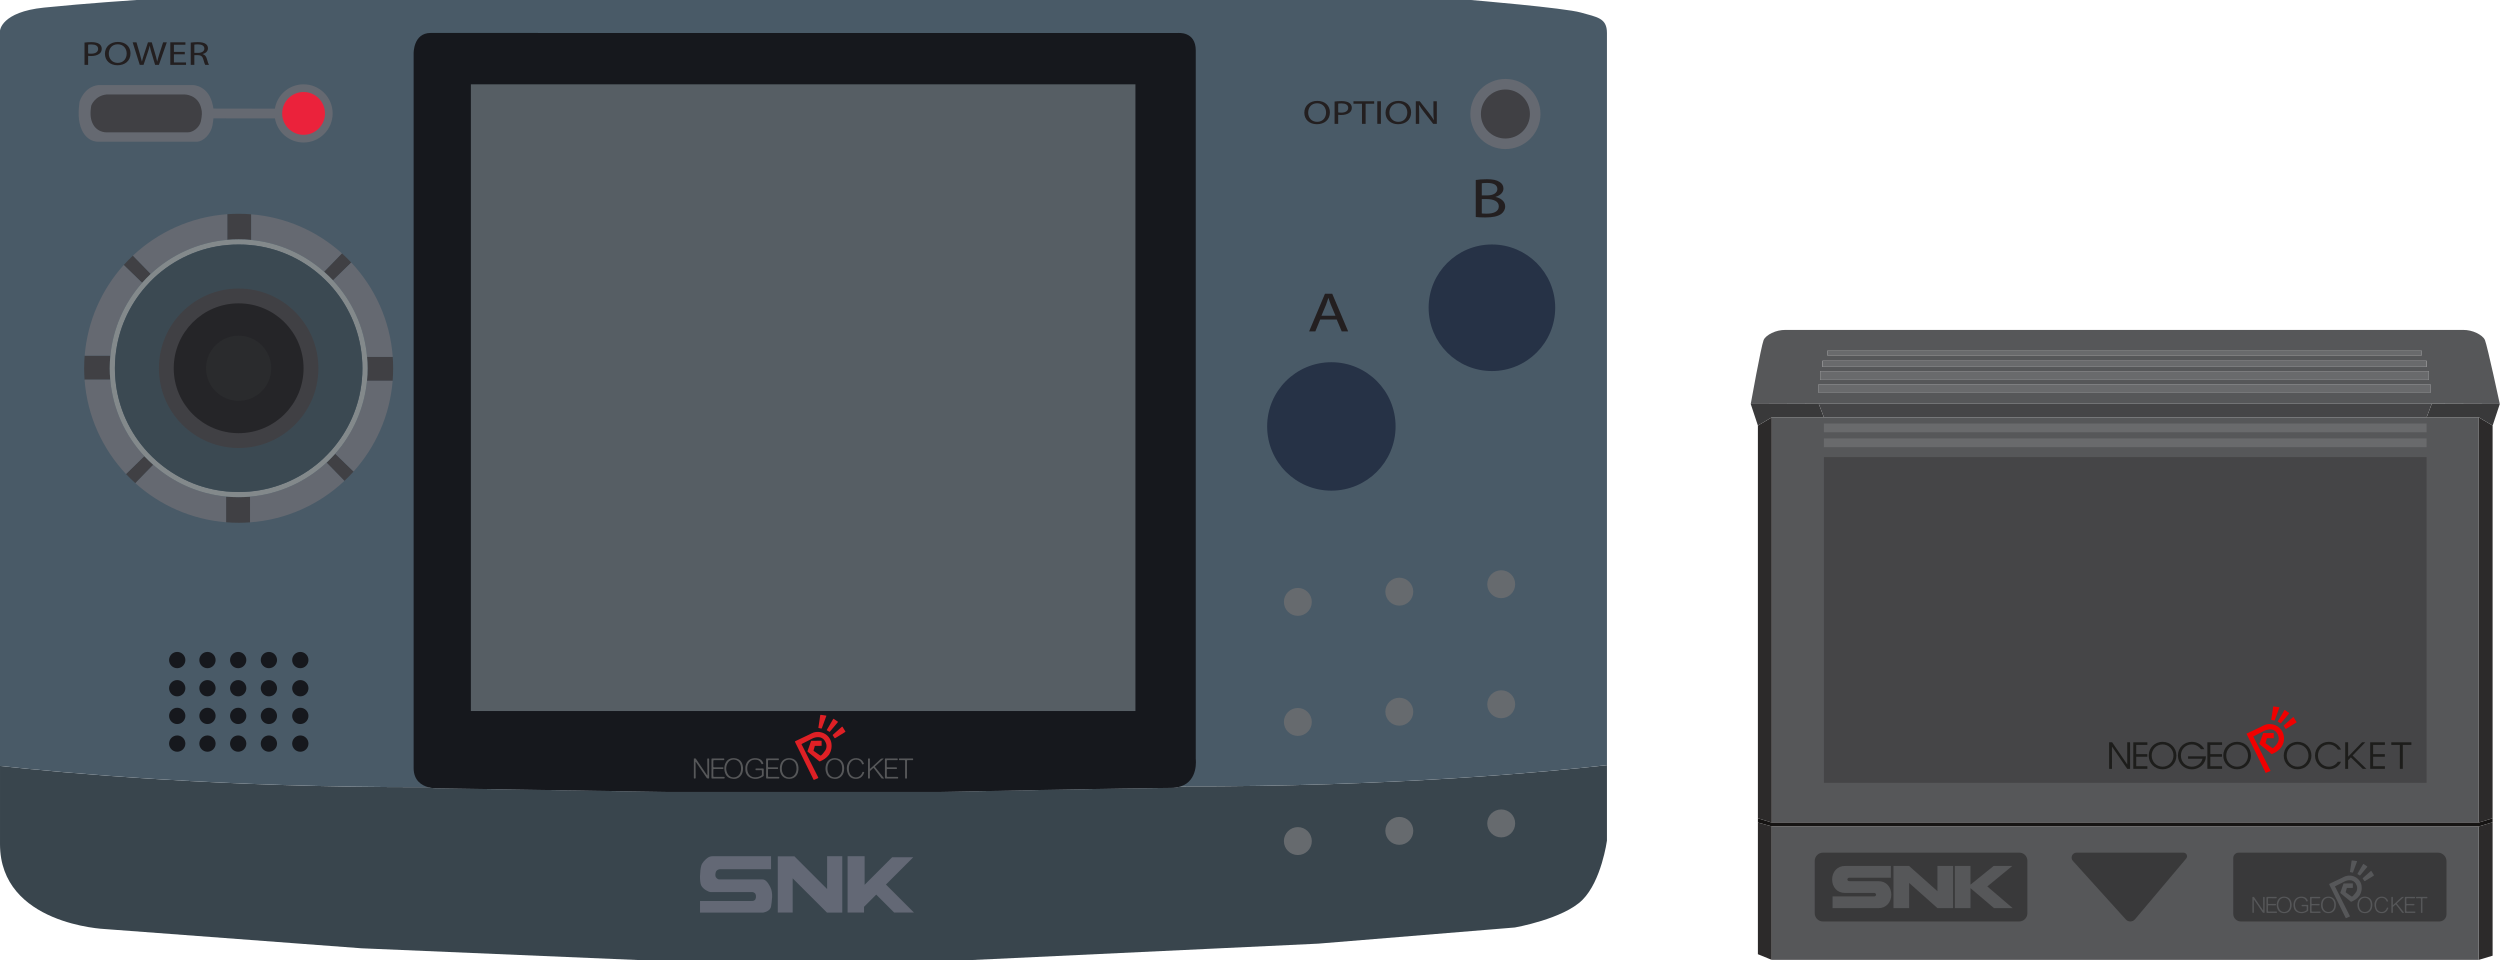 <?xml version="1.0" encoding="UTF-8" standalone="no"?>
<!-- Created with Inkscape (http://www.inkscape.org/) -->

<svg
   xmlns:dc="http://purl.org/dc/elements/1.1/"
   xmlns:cc="http://creativecommons.org/ns#"
   xmlns:rdf="http://www.w3.org/1999/02/22-rdf-syntax-ns#"
   xmlns:svg="http://www.w3.org/2000/svg"
   xmlns="http://www.w3.org/2000/svg"
   xmlns:sodipodi="http://sodipodi.sourceforge.net/DTD/sodipodi-0.dtd"
   xmlns:inkscape="http://www.inkscape.org/namespaces/inkscape"
   id="svg2"
   version="1.1"
   inkscape:version="0.91 r13725"
   xml:space="preserve"
   width="839.367"
   height="322.337"
   viewBox="0 0 839.367 322.337"
   sodipodi:docname="consolegame.svg"><defs
     id="defs6"><clipPath
       clipPathUnits="userSpaceOnUse"
       id="clipPath16"><path
         d="m 0,257.87 431.621,0 L 431.621,0 0,0 0,257.87 Z"
         id="path18"
         inkscape:connector-curvature="0" /></clipPath><clipPath
       clipPathUnits="userSpaceOnUse"
       id="clipPath38"><path
         d="m 0,153.13 182.08,0 L 182.08,0 0,0 0,153.13 Z"
         id="path40-4"
         inkscape:connector-curvature="0" /></clipPath></defs><sodipodi:namedview
     pagecolor="#ffffff"
     bordercolor="#666666"
     borderopacity="1"
     objecttolerance="10"
     gridtolerance="10"
     guidetolerance="10"
     inkscape:pageopacity="0"
     inkscape:pageshadow="2"
     inkscape:window-width="1631"
     inkscape:window-height="998"
     id="namedview4"
     showgrid="false"
     inkscape:zoom="0.64501033"
     inkscape:cx="297.77642"
     inkscape:cy="161.16876"
     inkscape:window-x="49"
     inkscape:window-y="24"
     inkscape:window-maximized="0"
     inkscape:current-layer="g10"
     fit-margin-top="0"
     fit-margin-left="0"
     fit-margin-right="0"
     fit-margin-bottom="0" /><g
     id="g10"
     inkscape:groupmode="layer"
     inkscape:label="console_ngp"
     transform="matrix(1.25,0,0,-1.25,0,322.337)"><g
       id="g12"><g
         id="g14"
         clip-path="url(#clipPath16)"><g
           id="g20"
           transform="translate(431.621,52.35)"><path
             d="m 0,0 0,-5.85 0,-14.42 c 0,0 -1.459,-10.79 -6.585,-15.92 -5.117,-5.12 -18.148,-7.41 -18.148,-7.41 l -52.803,-4.34 -93.266,-4.41 -89.268,0 -74.448,3.16 -68.953,5.17 c 0,0 -28.15,1.17 -28.15,22.83 l 0,20.98 c 16.968,-1.87 59.619,-5.83 115.06,-5.7 1.03,-0.29 1.859,-0.28 1.859,-0.28 l 62.287,-1 73.289,0 c 0,0 54.123,1.09 61.867,1.09 1.06,0 1.949,0.14 2.708,0.4 C -57.24,-5.84 -15.09,-1.72 0,0"
             style="fill:#39454d;fill-opacity:1;fill-rule:nonzero;stroke:none"
             id="path22"
             inkscape:connector-curvature="0" /></g><g
           id="g24"
           transform="translate(431.621,249)"><path
             d="m 0,0 0,-196.65 c -15.09,-1.72 -57.24,-5.84 -114.551,-5.7 -0.759,-0.26 -1.648,-0.4 -2.708,-0.4 -7.744,0 -61.867,-1.09 -61.867,-1.09 l -73.289,0 -62.287,1 c 0,0 -0.829,-0.01 -1.859,0.28 -55.441,-0.13 -98.092,3.83 -115.06,5.7 l 0,0.86 0,184 0,12.66 c 0,0 0.33,5 11.822,6.17 11.492,1.17 24.823,2.04 24.823,2.04 l 358.411,0 c 0,0 25.233,-2.12 29.57,-3.37 C -2.668,4.25 0,4.08 0,0"
             style="fill:#495a67;fill-opacity:1;fill-rule:nonzero;stroke:none"
             id="path26"
             inkscape:connector-curvature="0" /></g><g
           id="g28"
           transform="translate(317.14,46.65)"><path
             d="m 0,0 c -0.76,-0.26 -1.65,-0.4 -2.71,-0.4 -7.75,0 -61.91,-1.09 -61.91,-1.09 l -73.34,0 -62.33,1 c 0,0 -0.83,-0.01 -1.86,0.28 -1.68,0.47 -3.89,1.73 -3.89,5.14 l 0,191.92 c 0,0 -0.13,5.52 4.58,5.52 4.71,0 100.17,-0.02 100.17,-0.02 l 100.5,0 c 0,0 4.83,0.58 4.83,-4.71 L 4.04,7.35 C 4.04,7.35 4.79,1.57 0,0"
             style="fill:#16181d;fill-opacity:1;fill-rule:nonzero;stroke:none"
             id="path30"
             inkscape:connector-curvature="0" /></g><path
           d="m 126.476,235.22 178.5,0 0,-168.328 -178.5,0 0,168.328 z"
           style="fill:#565e64;fill-opacity:1;fill-rule:nonzero;stroke:none"
           id="path32"
           inkscape:connector-curvature="0" /><g
           id="g34"
           transform="translate(89.35,227.41)"><path
             d="m 0,0 c 0,-4.32 -3.5,-7.82 -7.81,-7.82 -3.86,0 -7.06,2.79 -7.69,6.47 l -16.52,0.02 c -0.05,-0.57 -0.14,-1.17 -0.25,-1.82 -0.41,-2.42 -2.5,-4.46 -4.26,-4.46 l -26.42,0 c 0,0 -3.86,-0.28 -5.03,5.04 -0.55,2.52 0.01,5.75 0.01,5.75 0,0 1.16,3.96 5.02,4.43 l 25.4,0 c 0,0 4.32,0 5.38,-5.53 0.06,-0.26 0.11,-0.51 0.14,-0.78 l 16.51,-0.03 c 0.61,3.71 3.82,6.54 7.71,6.54 C -3.5,7.81 0,4.31 0,0"
             style="fill:#656971;fill-opacity:1;fill-rule:nonzero;stroke:none"
             id="path36"
             inkscape:connector-curvature="0" /></g><g
           id="g38"
           transform="translate(28.663,232.497)"><path
             d="m 0,0 20.937,0 c 0,0 3.563,0 4.436,-3.696 0.314,-1.036 0.21,-2.111 -0.081,-3.499 -0.339,-1.615 -2.063,-2.984 -3.511,-2.982 l -21.781,0 c 0,0 -3.188,-0.186 -4.146,3.373 -0.453,1.684 0.004,3.844 0.004,3.844 0,0 0.954,2.647 4.142,2.96"
             style="fill:#404044;fill-opacity:1;fill-rule:nonzero;stroke:none"
             id="path40"
             inkscape:connector-curvature="0" /></g><g
           id="g42"
           transform="translate(75.788,227.407)"><path
             d="M 0,0 C 0,3.176 2.574,5.75 5.75,5.75 8.926,5.75 11.5,3.176 11.5,0 11.5,-3.176 8.926,-5.75 5.75,-5.75 2.574,-5.75 0,-3.176 0,0"
             style="fill:#eb223b;fill-opacity:1;fill-rule:nonzero;stroke:none"
             id="path44"
             inkscape:connector-curvature="0" /></g><g
           id="g46"
           transform="translate(340.351,143.33)"><path
             d="M 0,0 C 0,9.527 7.723,17.25 17.25,17.25 26.777,17.25 34.5,9.527 34.5,0 34.5,-9.527 26.777,-17.25 17.25,-17.25 7.723,-17.25 0,-9.527 0,0"
             style="fill:#263246;fill-opacity:1;fill-rule:nonzero;stroke:none"
             id="path48"
             inkscape:connector-curvature="0" /></g><g
           id="g50"
           transform="translate(383.726,175.205)"><path
             d="M 0,0 C 0,9.389 7.611,17 17,17 26.389,17 34,9.389 34,0 34,-9.389 26.389,-17 17,-17 7.611,-17 0,-9.389 0,0"
             style="fill:#263246;fill-opacity:1;fill-rule:nonzero;stroke:none"
             id="path52"
             inkscape:connector-curvature="0" /></g><g
           id="g54"
           transform="translate(403.231,40.45)"><path
             d="m 0,0 c -2.08,0 -3.76,-1.67 -3.76,-3.74 0,-2.08 1.68,-3.76 3.76,-3.76 2.07,0 3.74,1.68 3.74,3.76 C 3.74,-1.67 2.07,0 0,0 m -0.005,24.505 c 2.071,0 3.75,1.679 3.75,3.75 0,2.071 -1.679,3.75 -3.75,3.75 -2.071,0 -3.75,-1.679 -3.75,-3.75 0,-2.071 1.679,-3.75 3.75,-3.75 m 0,32.25 c 2.071,0 3.75,1.679 3.75,3.75 0,2.071 -1.679,3.75 -3.75,3.75 -2.071,0 -3.75,-1.679 -3.75,-3.75 0,-2.071 1.679,-3.75 3.75,-3.75 M -27.38,-2 c -2.07,0 -3.75,-1.67 -3.75,-3.74 0,-2.08 1.68,-3.76 3.75,-3.76 2.07,0 3.75,1.68 3.75,3.76 0,2.07 -1.68,3.74 -3.75,3.74 m 0,24.505 c 2.071,0 3.75,1.679 3.75,3.75 0,2.071 -1.679,3.75 -3.75,3.75 -2.071,0 -3.75,-1.679 -3.75,-3.75 0,-2.071 1.679,-3.75 3.75,-3.75 m 0,32.25 c 2.071,0 3.75,1.679 3.75,3.75 0,2.071 -1.679,3.75 -3.75,3.75 -2.071,0 -3.75,-1.679 -3.75,-3.75 0,-2.071 1.679,-3.75 3.75,-3.75 M -54.63,-4.74 c -2.07,0 -3.75,-1.68 -3.75,-3.76 0,-2.07 1.68,-3.74 3.75,-3.74 2.07,0 3.75,1.67 3.75,3.74 0,2.08 -1.68,3.76 -3.75,3.76 m 0,24.495 c 2.071,0 3.75,1.679 3.75,3.75 0,2.071 -1.679,3.75 -3.75,3.75 -2.071,0 -3.75,-1.679 -3.75,-3.75 0,-2.071 1.679,-3.75 3.75,-3.75 m -3.75,36 c 0,2.071 1.679,3.75 3.75,3.75 2.071,0 3.75,-1.679 3.75,-3.75 0,-2.071 -1.679,-3.75 -3.75,-3.75 -2.071,0 -3.75,1.679 -3.75,3.75"
             style="fill:#666a6e;fill-opacity:1;fill-rule:nonzero;stroke:none"
             id="path56"
             inkscape:connector-curvature="0" /></g><g
           id="g58"
           transform="translate(80.663,55.955)"><path
             d="M 0,0 C 1.208,0 2.188,0.979 2.188,2.188 2.188,3.396 1.208,4.375 0,4.375 -1.208,4.375 -2.187,3.396 -2.187,2.188 -2.187,0.979 -1.208,0 0,0 m 0,7.437 c 1.208,0 2.188,0.98 2.188,2.188 0,1.208 -0.98,2.188 -2.188,2.188 -1.208,0 -2.187,-0.98 -2.187,-2.188 0,-1.208 0.979,-2.188 2.187,-2.188 m 0,7.438 c 1.208,0 2.188,0.979 2.188,2.187 0,1.209 -0.98,2.188 -2.188,2.188 -1.208,0 -2.187,-0.979 -2.187,-2.188 0,-1.208 0.979,-2.187 2.187,-2.187 m 0,7.562 c 1.208,0 2.188,0.98 2.188,2.188 0,1.208 -0.98,2.187 -2.188,2.187 -1.208,0 -2.187,-0.979 -2.187,-2.187 0,-1.208 0.979,-2.188 2.187,-2.188 M -8.437,0 c 1.208,0 2.187,0.979 2.187,2.188 0,1.208 -0.979,2.187 -2.187,2.187 -1.209,0 -2.188,-0.979 -2.188,-2.187 C -10.625,0.979 -9.646,0 -8.437,0 m 0,7.437 c 1.208,0 2.187,0.98 2.187,2.188 0,1.208 -0.979,2.188 -2.187,2.188 -1.209,0 -2.188,-0.98 -2.188,-2.188 0,-1.208 0.979,-2.188 2.188,-2.188 m 0,7.438 c 1.208,0 2.187,0.979 2.187,2.187 0,1.209 -0.979,2.188 -2.187,2.188 -1.209,0 -2.188,-0.979 -2.188,-2.188 0,-1.208 0.979,-2.187 2.188,-2.187 m 0,7.562 c 1.208,0 2.187,0.98 2.187,2.188 0,1.208 -0.979,2.187 -2.187,2.187 -1.209,0 -2.188,-0.979 -2.188,-2.187 0,-1.208 0.979,-2.188 2.188,-2.188 M -16.687,0 c 1.208,0 2.187,0.979 2.187,2.188 0,1.208 -0.979,2.187 -2.187,2.187 -1.209,0 -2.188,-0.979 -2.188,-2.187 0,-1.209 0.979,-2.188 2.188,-2.188 m 0,7.437 c 1.208,0 2.187,0.98 2.187,2.188 0,1.208 -0.979,2.188 -2.187,2.188 -1.209,0 -2.188,-0.98 -2.188,-2.188 0,-1.208 0.979,-2.188 2.188,-2.188 m 0,7.438 c 1.208,0 2.187,0.979 2.187,2.187 0,1.209 -0.979,2.188 -2.187,2.188 -1.209,0 -2.188,-0.979 -2.188,-2.188 0,-1.208 0.979,-2.187 2.188,-2.187 m 0,7.562 c 1.208,0 2.187,0.98 2.187,2.188 0,1.208 -0.979,2.187 -2.187,2.187 -1.209,0 -2.188,-0.979 -2.188,-2.187 0,-1.208 0.979,-2.188 2.188,-2.188 M -24.937,0 c 1.208,0 2.187,0.979 2.187,2.188 0,1.208 -0.979,2.187 -2.187,2.187 -1.209,0 -2.188,-0.979 -2.188,-2.187 0,-1.209 0.979,-2.188 2.188,-2.188 m 0,7.437 c 1.208,0 2.187,0.98 2.187,2.188 0,1.208 -0.979,2.188 -2.187,2.188 -1.209,0 -2.188,-0.98 -2.188,-2.188 0,-1.208 0.979,-2.188 2.188,-2.188 m 0,7.438 c 1.208,0 2.187,0.979 2.187,2.187 0,1.209 -0.979,2.188 -2.187,2.188 -1.209,0 -2.188,-0.979 -2.188,-2.188 0,-1.208 0.979,-2.187 2.188,-2.187 m 0,7.562 c 1.208,0 2.187,0.98 2.187,2.188 0,1.208 -0.979,2.187 -2.187,2.187 -1.209,0 -2.188,-0.979 -2.188,-2.187 0,-1.208 0.979,-2.188 2.188,-2.188 M -33.063,0 c 1.209,0 2.188,0.979 2.188,2.188 0,1.208 -0.979,2.187 -2.188,2.187 -1.208,0 -2.187,-0.979 -2.187,-2.187 0,-1.209 0.979,-2.188 2.187,-2.188 m 0,7.437 c 1.209,0 2.188,0.98 2.188,2.188 0,1.208 -0.979,2.188 -2.188,2.188 -1.208,0 -2.187,-0.98 -2.187,-2.188 0,-1.208 0.979,-2.188 2.187,-2.188 m 0,7.438 c 1.209,0 2.188,0.979 2.188,2.187 0,1.209 -0.979,2.188 -2.188,2.188 -1.208,0 -2.187,-0.979 -2.187,-2.188 0,-1.208 0.979,-2.187 2.187,-2.187 m -2.187,9.75 c 0,1.208 0.979,2.187 2.187,2.187 1.209,0 2.188,-0.979 2.188,-2.187 0,-1.208 -0.979,-2.188 -2.188,-2.188 -1.208,0 -2.187,0.98 -2.187,2.188"
             style="fill:#16181d;fill-opacity:1;fill-rule:nonzero;stroke:none"
             id="path60"
             inkscape:connector-curvature="0" /></g><g
           id="g62"
           transform="translate(394.934,227.247)"><path
             d="m 0,0 c 0,5.201 4.216,9.417 9.417,9.417 5.2,0 9.416,-4.216 9.416,-9.417 0,-5.201 -4.216,-9.417 -9.416,-9.417 C 4.216,-9.417 0,-5.201 0,0"
             style="fill:#656971;fill-opacity:1;fill-rule:nonzero;stroke:none"
             id="path64"
             inkscape:connector-curvature="0" /></g><g
           id="g66"
           transform="translate(397.767,227.247)"><path
             d="m 0,0 c 0,3.636 2.947,6.583 6.583,6.583 3.636,0 6.584,-2.947 6.584,-6.583 0,-3.636 -2.948,-6.583 -6.584,-6.583 C 2.947,-6.583 0,-3.636 0,0"
             style="fill:#404044;fill-opacity:1;fill-rule:nonzero;stroke:none"
             id="path68"
             inkscape:connector-curvature="0" /></g><g
           id="g70"
           transform="translate(29.64,162.33)"><path
             d="m 0,0 -6.9,0 c -0.09,-1.11 -0.14,-2.24 -0.14,-3.38 0,-1.03 0.04,-2.05 0.11,-3.06 l 6.9,0 c -0.09,1.01 -0.14,2.03 -0.14,3.06 0,1.14 0.06,2.27 0.17,3.38 m 9.11,-26.98 -4.91,-4.8 c 0.81,-0.86 1.65,-1.68 2.52,-2.46 l 4.8,4.93 c -0.83,0.74 -1.64,1.52 -2.41,2.33 M 34.46,-38 c -1.14,0 -2.26,0.05 -3.37,0.16 l 0,-6.9 c 1.11,-0.09 2.23,-0.14 3.37,-0.14 1.03,0 2.05,0.04 3.06,0.12 l 0,6.89 C 36.51,-37.95 35.49,-38 34.46,-38 m 25.94,11.67 c -0.75,-0.83 -1.52,-1.62 -2.33,-2.39 l 4.79,-4.91 c 0.86,0.8 1.68,1.64 2.47,2.52 l -4.93,4.78 z m 15.45,26.02 -6.9,0 c 0.09,-1.01 0.14,-2.03 0.14,-3.07 0,-1.14 -0.05,-2.26 -0.16,-3.37 l 6.89,0 c 0.09,1.11 0.14,2.23 0.14,3.37 0,1.03 -0.04,2.06 -0.11,3.07 M 62.2,27.49 57.4,22.56 c 0.83,-0.74 1.64,-1.52 2.41,-2.33 l 4.9,4.79 c -0.8,0.86 -1.64,1.68 -2.51,2.47 M 34.46,38.12 c -1.03,0 -2.05,-0.04 -3.06,-0.11 l 0,-6.89 c 1.01,0.08 2.03,0.13 3.06,0.13 1.14,0 2.26,-0.05 3.37,-0.16 l 0,6.89 c -1.11,0.09 -2.23,0.14 -3.37,0.14 M 10.85,21.97 C 10.04,21.2 9.27,20.41 8.53,19.57 l -4.94,4.79 c 0.79,0.88 1.62,1.72 2.47,2.52 l 4.79,-4.91 z"
             style="fill:#404044;fill-opacity:1;fill-rule:nonzero;stroke:none"
             id="path72"
             inkscape:connector-curvature="0" /></g><g
           id="g74"
           transform="translate(98.591,162.02)"><path
             d="M 0,0 6.9,0 C 6.18,9.78 2.08,18.61 -4.24,25.33 l -4.9,-4.79 C -4.04,15.05 -0.69,7.91 0,0 m -8.55,-26.02 4.93,-4.78 c 5.9,6.57 9.74,15.02 10.49,24.36 l -6.89,0 c -0.73,-7.48 -3.83,-14.26 -8.53,-19.58 m -22.88,-11.54 0,-6.89 c 9.78,0.71 18.61,4.81 25.34,11.13 l -4.79,4.91 c -5.49,-5.1 -12.64,-8.45 -20.55,-9.15 M -6.75,27.8 c -6.57,5.91 -15.03,9.74 -24.37,10.49 l 0,-6.89 c 7.47,-0.72 14.25,-3.82 19.57,-8.53 l 4.8,4.93 z m -30.8,3.63 0,6.89 c -9.77,-0.71 -18.6,-4.81 -25.34,-11.13 l 4.79,-4.91 c 5.49,5.11 12.64,8.46 20.55,9.15 m -24.68,-65.36 c 6.57,-5.91 15.03,-9.75 24.37,-10.5 l 0,6.9 c -7.47,0.72 -14.25,3.82 -19.57,8.53 l -4.8,-4.93 z m -6.75,27.8 -6.9,0 c 0.72,-9.78 4.82,-18.61 11.13,-25.34 l 4.91,4.8 c -5.1,5.48 -8.45,12.63 -9.14,20.54 m 0.03,6.44 -6.9,0 c 0.75,9.34 4.59,17.8 10.49,24.36 l 4.94,-4.79 c -4.71,-5.32 -7.81,-12.1 -8.53,-19.57"
             style="fill:#656971;fill-opacity:1;fill-rule:nonzero;stroke:none"
             id="path76"
             inkscape:connector-curvature="0" /></g><g
           id="g78"
           transform="translate(97.191,155.72)"><path
             d="m 0,0 c -0.7,-7.19 -3.68,-13.69 -8.19,-18.8 -0.72,-0.8 -1.46,-1.56 -2.24,-2.3 -5.27,-4.89 -12.13,-8.11 -19.72,-8.78 -0.97,-0.08 -1.95,-0.12 -2.94,-0.12 -1.09,0 -2.17,0.04 -3.24,0.15 -7.17,0.69 -13.67,3.67 -18.78,8.19 -0.8,0.71 -1.58,1.46 -2.31,2.24 -4.9,5.26 -8.12,12.12 -8.78,19.71 -0.09,0.97 -0.13,1.95 -0.13,2.94 0,1.09 0.05,2.18 0.16,3.24 0.69,7.18 3.67,13.68 8.19,18.79 0.71,0.81 1.45,1.57 2.23,2.31 5.27,4.9 12.13,8.12 19.72,8.78 0.97,0.08 1.95,0.12 2.94,0.12 1.09,0 2.17,-0.04 3.24,-0.15 7.17,-0.69 13.67,-3.67 18.78,-8.19 0.8,-0.71 1.58,-1.46 2.31,-2.24 C -3.86,20.62 -0.64,13.77 0.02,6.18 0.11,5.21 0.15,4.23 0.15,3.23 0.15,2.14 0.11,1.06 0,0 m 1.4,6.3 c -0.69,7.91 -4.04,15.05 -9.14,20.54 -0.77,0.81 -1.58,1.59 -2.41,2.33 -5.32,4.71 -12.1,7.81 -19.57,8.53 -1.11,0.11 -2.23,0.16 -3.37,0.16 -1.03,0 -2.05,-0.05 -3.06,-0.13 -7.91,-0.69 -15.06,-4.04 -20.55,-9.15 -0.81,-0.77 -1.58,-1.56 -2.32,-2.4 -4.71,-5.32 -7.81,-12.1 -8.53,-19.57 -0.11,-1.11 -0.17,-2.24 -0.17,-3.38 0,-1.03 0.05,-2.05 0.14,-3.06 0.69,-7.91 4.04,-15.06 9.14,-20.54 0.77,-0.81 1.58,-1.59 2.41,-2.33 5.32,-4.71 12.1,-7.81 19.57,-8.53 1.11,-0.11 2.23,-0.16 3.37,-0.16 1.03,0 2.05,0.05 3.06,0.13 7.91,0.7 15.06,4.05 20.55,9.15 0.81,0.77 1.58,1.56 2.33,2.39 4.7,5.32 7.8,12.1 8.53,19.58 0.11,1.11 0.16,2.23 0.16,3.37 0,1.04 -0.05,2.06 -0.14,3.07"
             style="fill:#83898b;fill-opacity:1;fill-rule:nonzero;stroke:none"
             id="path80"
             inkscape:connector-curvature="0" /></g><g
           id="g82"
           transform="translate(97.341,158.95)"><path
             d="m 0,0 c 0,-1.09 -0.04,-2.17 -0.15,-3.23 -0.7,-7.19 -3.68,-13.69 -8.19,-18.8 -0.72,-0.8 -1.46,-1.56 -2.24,-2.3 -5.27,-4.89 -12.13,-8.11 -19.72,-8.78 -0.97,-0.08 -1.95,-0.12 -2.94,-0.12 -1.09,0 -2.17,0.04 -3.24,0.15 -7.17,0.69 -13.67,3.67 -18.78,8.19 -0.8,0.71 -1.58,1.46 -2.31,2.24 -4.9,5.26 -8.12,12.12 -8.78,19.71 -0.09,0.97 -0.13,1.95 -0.13,2.94 0,1.09 0.05,2.18 0.16,3.24 0.69,7.18 3.67,13.68 8.19,18.79 0.71,0.81 1.45,1.57 2.23,2.31 5.27,4.9 12.13,8.12 19.72,8.78 0.97,0.08 1.95,0.12 2.94,0.12 1.09,0 2.17,-0.04 3.24,-0.15 7.17,-0.69 13.67,-3.67 18.78,-8.19 0.8,-0.71 1.58,-1.46 2.31,-2.24 4.9,-5.27 8.12,-12.12 8.78,-19.71 C -0.04,1.98 0,1 0,0"
             style="fill:#3b4952;fill-opacity:1;fill-rule:nonzero;stroke:none"
             id="path84"
             inkscape:connector-curvature="0" /></g><g
           id="g86"
           transform="translate(42.684,158.955)"><path
             d="m 0,0 c 0,11.828 9.589,21.417 21.417,21.417 11.828,0 21.416,-9.589 21.416,-21.417 0,-11.828 -9.588,-21.417 -21.416,-21.417 C 9.589,-21.417 0,-11.828 0,0"
             style="fill:#404044;fill-opacity:1;fill-rule:nonzero;stroke:none"
             id="path88"
             inkscape:connector-curvature="0" /></g><g
           id="g90"
           transform="translate(46.663,158.955)"><path
             d="M 0,0 C 0,9.63 7.807,17.437 17.437,17.437 27.068,17.437 34.875,9.63 34.875,0 34.875,-9.63 27.068,-17.437 17.437,-17.437 7.807,-17.437 0,-9.63 0,0"
             style="fill:#252528;fill-opacity:1;fill-rule:nonzero;stroke:none"
             id="path92"
             inkscape:connector-curvature="0" /></g><g
           id="g94"
           transform="translate(72.85,158.955)"><path
             d="m 0,0 c 0,4.832 -3.918,8.75 -8.75,8.75 -4.833,0 -8.75,-3.918 -8.75,-8.75 0,-4.832 3.917,-8.75 8.75,-8.75 C -3.918,-8.75 0,-4.832 0,0"
             style="fill:#2a2b2d;fill-opacity:1;fill-rule:nonzero;stroke:none"
             id="path96"
             inkscape:connector-curvature="0" /></g><g
           id="g98"
           transform="translate(206.891,19.62)"><path
             d="m 0,0 c -0.83,1.63 -1.46,2.04 -2.16,2.04 l -11.67,0 c 0,0 -0.51,0.13 -0.81,0.63 -0.18,0.3 -0.15,1.25 0.18,1.66 0.3,0.37 0.8,0.46 1.09,0.46 l 13.58,0 0,3.48 -15.71,0 c -0.51,0 -1.01,-0.17 -1.42,-0.49 -0.59,-0.47 -1.39,-1.24 -1.62,-2.07 -0.38,-1.38 -0.5,-4.31 0,-5.31 0.5,-1 2,-1.75 2.5,-1.75 l 11.25,0 c 0,0 0.58,-0.06 0.83,-0.56 0.25,-0.5 0.13,-1.38 -0.25,-1.63 -0.37,-0.25 -0.54,-0.21 -1,-0.21 l -13.66,0 0,-3.13 16.87,0 c 0,0 2,0.26 2.21,1.67 C 0.42,-3.79 0.84,-1.62 0,0 m 15.27,8.27 0,-8.81 -8.78,8.78 -4.47,0 0,-15.09 4,0 0,9.18 9.22,-9.21 4.1,0 0,15.15 -4.07,0 z m 23.31,-15.12 -5.31,0 -4.81,4.81 -3.28,-3.28 0,-1.53 -4.41,0 0,15.12 4.57,0 0,-7.68 7.4,7.4 5.66,0 -7.33,-7.33 7.51,-7.51 z"
             style="fill:#636875;fill-opacity:1;fill-rule:nonzero;stroke:none"
             id="path100"
             inkscape:connector-curvature="0" /></g><g
           id="g102"
           transform="translate(23.669,243.51)"><path
             d="m 0,0 c 0.212,-0.045 0.479,-0.063 0.803,-0.063 1.171,0 1.885,0.459 1.885,1.296 0,0.802 -0.703,1.189 -1.773,1.189 C 0.491,2.422 0.167,2.395 0,2.359 L 0,0 Z M -0.971,2.926 C -0.502,2.989 0.111,3.043 0.892,3.043 1.852,3.043 2.554,2.863 3,2.539 3.413,2.251 3.658,1.81 3.658,1.27 3.658,0.72 3.458,0.288 3.078,-0.027 2.565,-0.468 1.729,-0.693 0.781,-0.693 0.491,-0.693 0.223,-0.684 0,-0.639 l 0,-2.431 -0.971,0 0,5.996 z"
             style="fill:#231f20;fill-opacity:1;fill-rule:nonzero;stroke:none"
             id="path104"
             inkscape:connector-curvature="0" /></g><g
           id="g106"
           transform="translate(29.221,243.438)"><path
             d="m 0,0 c 0,-1.296 0.87,-2.458 2.398,-2.458 1.54,0 2.409,1.144 2.409,2.521 C 4.807,1.269 4.026,2.53 2.409,2.53 0.803,2.53 0,1.332 0,0 m 5.833,0.099 c 0,-2.089 -1.572,-3.196 -3.491,-3.196 -1.985,0 -3.38,1.243 -3.38,3.079 0,1.926 1.484,3.187 3.492,3.187 2.052,0 3.379,-1.27 3.379,-3.07"
             style="fill:#231f20;fill-opacity:1;fill-rule:nonzero;stroke:none"
             id="path108"
             inkscape:connector-curvature="0" /></g><g
           id="g110"
           transform="translate(37.538,240.44)"><path
             d="m 0,0 -1.907,6.068 1.026,0 0.892,-3.07 C 0.234,2.242 0.435,1.485 0.569,0.9 l 0.022,0 c 0.123,0.603 0.357,1.324 0.614,2.107 l 1.003,3.061 1.016,0 0.914,-3.079 C 4.35,2.269 4.551,1.548 4.663,0.909 l 0.022,0 C 4.841,1.576 5.053,2.25 5.287,3.007 l 0.993,3.061 0.992,0 L 5.142,0 4.127,0 3.179,3.16 C 2.945,3.934 2.789,4.528 2.688,5.141 l -0.022,0 C 2.532,4.538 2.365,3.943 2.086,3.16 L 1.015,0 0,0 Z"
             style="fill:#231f20;fill-opacity:1;fill-rule:nonzero;stroke:none"
             id="path112"
             inkscape:connector-curvature="0" /></g><g
           id="g114"
           transform="translate(49.637,243.285)"><path
             d="m 0,0 -2.922,0 0,-2.188 3.256,0 0,-0.657 -4.227,0 0,6.068 4.06,0 0,-0.657 -3.089,0 0,-1.918 L 0,0.648 0,0 Z"
             style="fill:#231f20;fill-opacity:1;fill-rule:nonzero;stroke:none"
             id="path116"
             inkscape:connector-curvature="0" /></g><g
           id="g118"
           transform="translate(52.2,243.663)"><path
             d="M 0,0 0.993,0 C 2.03,0 2.688,0.459 2.688,1.152 2.688,1.936 1.985,2.277 0.959,2.287 0.491,2.287 0.156,2.25 0,2.214 L 0,0 Z M -0.971,2.764 C -0.48,2.845 0.223,2.89 0.892,2.89 1.929,2.89 2.599,2.737 3.067,2.395 3.446,2.125 3.658,1.71 3.658,1.242 3.658,0.441 3.034,-0.09 2.242,-0.306 l 0,-0.027 c 0.58,-0.162 0.925,-0.594 1.104,-1.225 0.245,-0.846 0.424,-1.431 0.58,-1.665 l -1.004,0 c -0.123,0.171 -0.29,0.693 -0.502,1.449 -0.223,0.837 -0.625,1.152 -1.505,1.18 l -0.915,0 0,-2.629 -0.971,0 0,5.987 z"
             style="fill:#231f20;fill-opacity:1;fill-rule:nonzero;stroke:none"
             id="path120"
             inkscape:connector-curvature="0" /></g><g
           id="g122"
           transform="translate(351.373,227.603)"><path
             d="m 0,0 c 0,-1.296 0.87,-2.458 2.398,-2.458 1.54,0 2.41,1.144 2.41,2.521 C 4.808,1.269 4.026,2.53 2.409,2.53 0.804,2.53 0,1.332 0,0 m 5.834,0.099 c 0,-2.089 -1.573,-3.196 -3.491,-3.196 -1.986,0 -3.38,1.243 -3.38,3.079 0,1.926 1.483,3.187 3.491,3.187 2.053,0 3.38,-1.27 3.38,-3.07"
             style="fill:#231f20;fill-opacity:1;fill-rule:nonzero;stroke:none"
             id="path124"
             inkscape:connector-curvature="0" /></g><g
           id="g126"
           transform="translate(359.435,227.675)"><path
             d="m 0,0 c 0.212,-0.045 0.479,-0.063 0.803,-0.063 1.171,0 1.885,0.459 1.885,1.296 0,0.802 -0.703,1.189 -1.774,1.189 C 0.49,2.422 0.167,2.395 0,2.359 L 0,0 Z M -0.971,2.926 C -0.502,2.989 0.111,3.043 0.892,3.043 1.852,3.043 2.554,2.863 3,2.539 3.413,2.251 3.658,1.81 3.658,1.27 3.658,0.72 3.457,0.288 3.078,-0.027 2.565,-0.468 1.729,-0.693 0.78,-0.693 0.49,-0.693 0.223,-0.684 0,-0.639 l 0,-2.431 -0.971,0 0,5.996 z"
             style="fill:#231f20;fill-opacity:1;fill-rule:nonzero;stroke:none"
             id="path128"
             inkscape:connector-curvature="0" /></g><g
           id="g130"
           transform="translate(365.822,230.007)"><path
             d="m 0,0 -2.286,0 0,0.666 5.565,0 0,-0.666 -2.298,0 0,-5.402 L 0,-5.402 0,0 Z"
             style="fill:#231f20;fill-opacity:1;fill-rule:nonzero;stroke:none"
             id="path132"
             inkscape:connector-curvature="0" /></g><path
           d="m 370.906,224.605 -0.971,0 0,6.068 0.971,0 0,-6.068 z"
           style="fill:#231f20;fill-opacity:1;fill-rule:nonzero;stroke:none"
           id="path134"
           inkscape:connector-curvature="0" /><g
           id="g136"
           transform="translate(373.191,227.603)"><path
             d="m 0,0 c 0,-1.296 0.87,-2.458 2.398,-2.458 1.54,0 2.41,1.144 2.41,2.521 C 4.808,1.269 4.026,2.53 2.409,2.53 0.804,2.53 0,1.332 0,0 m 5.834,0.099 c 0,-2.089 -1.573,-3.196 -3.491,-3.196 -1.986,0 -3.38,1.243 -3.38,3.079 0,1.926 1.483,3.187 3.491,3.187 2.053,0 3.38,-1.27 3.38,-3.07"
             style="fill:#231f20;fill-opacity:1;fill-rule:nonzero;stroke:none"
             id="path138"
             inkscape:connector-curvature="0" /></g><g
           id="g140"
           transform="translate(380.282,224.605)"><path
             d="m 0,0 0,6.068 1.06,0 2.409,-3.07 C 4.026,2.287 4.462,1.647 4.818,1.026 L 4.841,1.035 C 4.752,1.846 4.729,2.584 4.729,3.529 l 0,2.539 0.915,0 L 5.644,0 4.662,0 2.275,3.079 C 1.751,3.754 1.249,4.447 0.87,5.104 L 0.836,5.096 C 0.893,4.33 0.914,3.601 0.914,2.593 L 0.914,0 0,0 Z"
             style="fill:#231f20;fill-opacity:1;fill-rule:nonzero;stroke:none"
             id="path142"
             inkscape:connector-curvature="0" /></g><g
           id="g144"
           transform="translate(358.708,173.064)"><path
             d="m 0,0 -1.227,2.91 c -0.278,0.66 -0.463,1.26 -0.65,1.845 l -0.037,0 C -2.1,4.155 -2.304,3.54 -2.545,2.925 L -3.771,0 0,0 Z m -4.106,-1.02 -1.302,-3.18 -1.672,0 4.256,10.11 1.951,0 4.275,-10.11 -1.728,0 -1.339,3.18 -4.441,0 z"
             style="fill:#231f20;fill-opacity:1;fill-rule:nonzero;stroke:none"
             id="path146"
             inkscape:connector-curvature="0" /></g><g
           id="g148"
           transform="translate(398.005,200.541)"><path
             d="m 0,0 c 0.315,-0.045 0.78,-0.06 1.356,-0.06 1.673,0 3.216,0.495 3.216,1.965 0,1.38 -1.468,1.95 -3.234,1.95 L 0,3.855 0,0 Z m 0,4.845 1.468,0 c 1.71,0 2.714,0.72 2.714,1.695 0,1.185 -1.116,1.65 -2.751,1.65 C 0.687,8.19 0.26,8.145 0,8.1 L 0,4.845 Z m -1.617,4.14 c 0.706,0.12 1.821,0.21 2.955,0.21 C 2.955,9.195 3.996,8.97 4.776,8.46 5.427,8.07 5.817,7.47 5.817,6.675 5.817,5.7 5.018,4.845 3.698,4.455 l 0,-0.03 C 4.888,4.185 6.281,3.39 6.281,1.89 6.281,1.02 5.854,0.36 5.223,-0.135 4.349,-0.78 2.937,-1.08 0.892,-1.08 c -1.116,0 -1.97,0.06 -2.509,0.12 l 0,9.945 z"
             style="fill:#231f20;fill-opacity:1;fill-rule:nonzero;stroke:none"
             id="path150"
             inkscape:connector-curvature="0" /></g><g
           id="g152"
           transform="translate(243.104,51.249)"><path
             d="M 0,0 C 0,0.732 -0.009,1.465 0.006,2.197 0.01,2.413 -0.061,2.458 -0.259,2.451 -0.662,2.437 -1.066,2.457 -1.469,2.443 -1.676,2.435 -1.647,2.557 -1.654,2.685 -1.661,2.828 -1.635,2.9 -1.463,2.899 -0.312,2.892 0.839,2.891 1.989,2.9 2.184,2.901 2.166,2.796 2.163,2.674 2.161,2.557 2.196,2.436 1.994,2.443 1.569,2.457 1.142,2.439 0.717,2.451 0.545,2.455 0.505,2.395 0.505,2.232 0.511,0.737 0.509,-0.757 0.507,-2.252 0.506,-2.327 0.553,-2.443 0.458,-2.472 0.325,-2.514 0.174,-2.513 0.04,-2.471 -0.03,-2.449 0.001,-2.351 0.001,-2.287 -0.001,-1.524 0,-0.762 0,0"
             style="fill:#565759;fill-opacity:1;fill-rule:nonzero;stroke:none"
             id="path154"
             inkscape:connector-curvature="0" /></g><g
           id="g156"
           transform="translate(241.245,48.99)"><path
             d="m 0,0 c -0.006,-0.157 -0.018,-0.237 -0.215,-0.236 -1.038,0.011 -2.078,0.01 -3.117,0.001 -0.182,-0.001 -0.224,0.055 -0.222,0.229 0.008,0.822 0.003,1.645 0.003,2.467 0,0.83 0.004,1.66 -0.002,2.489 -0.002,0.151 0.033,0.209 0.197,0.208 1.017,-0.007 2.033,-0.008 3.05,10e-4 0.192,0.001 0.193,-0.089 0.197,-0.232 0.004,-0.155 -0.022,-0.228 -0.205,-0.225 -0.837,0.009 -1.674,0 -2.511,0.007 -0.173,0.002 -0.235,-0.04 -0.23,-0.224 0.012,-0.5 0.011,-1.001 0,-1.502 C -3.059,2.809 -2.996,2.771 -2.835,2.772 -2.072,2.78 -1.31,2.77 -0.547,2.781 -0.366,2.783 -0.32,2.728 -0.323,2.553 -0.325,2.387 -0.355,2.32 -0.543,2.323 -1.306,2.334 -2.068,2.322 -2.831,2.331 -3.012,2.334 -3.058,2.276 -3.055,2.102 c 0.011,-0.553 0.011,-1.107 0,-1.66 -0.003,-0.176 0.046,-0.23 0.226,-0.228 0.867,0.009 1.734,0 2.601,0.008 C -0.056,0.223 0.008,0.182 0,0"
             style="fill:#565759;fill-opacity:1;fill-rule:nonzero;stroke:none"
             id="path158"
             inkscape:connector-curvature="0" /></g><g
           id="g160"
           transform="translate(237.474,48.762)"><path
             d="M 0,0 C -0.227,0 -0.41,-0.004 -0.592,0.001 -0.698,0.004 -0.732,0.105 -0.784,0.174 -1.423,1.012 -2.064,1.848 -2.695,2.692 -2.807,2.843 -2.881,2.863 -3.018,2.724 -3.229,2.513 -3.455,2.316 -3.683,2.124 -3.793,2.032 -3.827,1.931 -3.825,1.793 -3.819,1.255 -3.832,0.716 -3.817,0.179 -3.812,-0.03 -3.931,-0.01 -4.058,-0.001 -4.175,0.007 -4.329,-0.07 -4.328,0.171 -4.32,1.853 -4.321,3.534 -4.327,5.216 -4.328,5.439 -4.187,5.38 -4.073,5.38 -3.961,5.379 -3.815,5.441 -3.819,5.217 -3.828,4.425 -3.823,3.632 -3.82,2.84 c 0,-0.068 -0.045,-0.165 0.042,-0.199 0.068,-0.026 0.11,0.061 0.157,0.104 0.858,0.79 1.729,1.566 2.562,2.381 0.28,0.274 0.564,0.268 0.955,0.242 C -0.607,4.91 -1.065,4.494 -1.523,4.078 -1.8,3.827 -2.07,3.568 -2.356,3.328 -2.495,3.212 -2.482,3.134 -2.378,3.004 -1.633,2.077 -0.896,1.146 -0.157,0.215 -0.112,0.159 -0.072,0.099 0,0"
             style="fill:#565759;fill-opacity:1;fill-rule:nonzero;stroke:none"
             id="path162"
             inkscape:connector-curvature="0" /></g><g
           id="g164"
           transform="translate(232.055,50.19)"><path
             d="m 0,0 c -0.386,-1.012 -1.104,-1.52 -2.146,-1.52 -1.126,0.001 -1.894,0.533 -2.242,1.61 -0.36,1.113 -0.288,2.177 0.45,3.146 0.828,1.087 3.167,1.26 3.883,-0.568 C -0.021,2.582 0.06,2.463 -0.102,2.447 -0.235,2.434 -0.403,2.218 -0.513,2.488 -0.745,3.057 -1.101,3.502 -1.745,3.609 -2.482,3.732 -3.11,3.529 -3.567,2.915 c -0.481,-0.646 -0.55,-1.39 -0.467,-2.16 0.052,-0.492 0.197,-0.952 0.553,-1.318 0.887,-0.917 2.348,-0.693 2.916,0.446 0.057,0.113 0.113,0.231 0.143,0.353 0.037,0.15 0.116,0.159 0.245,0.123 C 0.108,0.281 0.109,0.286 0,0"
             style="fill:#565759;fill-opacity:1;fill-rule:nonzero;stroke:none"
             id="path166"
             inkscape:connector-curvature="0" /></g><g
           id="g168"
           transform="translate(225.803,49.913)"><path
             d="M 0,0 C -0.719,-1.119 -2.356,-1.145 -3.112,-0.05 -3.705,0.809 -3.697,2.308 -3.096,3.163 -2.356,4.216 -0.712,4.182 0,3.099 0.277,2.678 0.403,2.188 0.403,1.538 0.417,0.986 0.301,0.468 0,0 M 0.93,1.779 C 0.835,3.242 0.07,4.147 -1.261,4.3 -2.588,4.452 -3.605,3.785 -3.953,2.498 -4.11,1.918 -4.121,1.327 -3.992,0.743 c 0.2,-0.908 0.685,-1.606 1.614,-1.867 0.928,-0.26 1.818,-0.164 2.547,0.544 0.592,0.575 0.754,1.321 0.762,2.113 0,0.082 0.005,0.164 -0.001,0.246"
             style="fill:#565759;fill-opacity:1;fill-rule:nonzero;stroke:none"
             id="path170"
             inkscape:connector-curvature="0" /></g><g
           id="g172"
           transform="translate(223.706,60.311)"><path
             d="M 0,0 C -0.054,0.082 -0.069,0.144 0.025,0.226 0.824,0.925 1.618,1.628 2.409,2.336 2.512,2.428 2.551,2.407 2.615,2.301 2.85,1.908 3.091,1.519 3.336,1.133 3.392,1.043 3.386,0.996 3.292,0.946 3.195,0.894 3.106,0.827 3.014,0.767 2.232,0.284 1.449,-0.195 0.672,-0.684 0.545,-0.764 0.49,-0.744 0.417,-0.624 0.287,-0.411 0.14,-0.207 0,0"
             style="fill:#df2025;fill-opacity:1;fill-rule:nonzero;stroke:none"
             id="path174"
             inkscape:connector-curvature="0" /></g><g
           id="g176"
           transform="translate(221.046,65.79)"><path
             d="M 0,0 C 0.021,-0.003 0.043,-0.007 0.064,-0.01 0.1,-0.037 0.139,-0.041 0.181,-0.027 0.203,-0.031 0.224,-0.035 0.246,-0.039 0.302,-0.073 0.361,-0.074 0.423,-0.062 0.444,-0.065 0.465,-0.069 0.486,-0.072 0.522,-0.1 0.562,-0.102 0.604,-0.089 L 0.668,-0.101 C 0.714,-0.13 0.764,-0.131 0.815,-0.118 0.836,-0.122 0.858,-0.126 0.88,-0.13 0.94,-0.185 0.901,-0.242 0.881,-0.296 0.811,-0.49 0.739,-0.683 0.668,-0.876 0.348,-1.743 0.028,-2.61 -0.291,-3.477 c -0.028,-0.077 -0.047,-0.159 -0.161,-0.135 -0.231,0.05 -0.462,0.097 -0.693,0.143 -0.077,0.015 -0.094,0.053 -0.083,0.128 0.105,0.679 0.207,1.359 0.309,2.04 0.05,0.336 0.097,0.674 0.145,1.011 0.004,0.021 0.008,0.043 0.012,0.064 0.027,0.036 0.031,0.075 0.017,0.117 0.004,0.022 0.007,0.043 0.011,0.065 0.02,0.119 0.088,0.146 0.197,0.108 C -0.502,0.052 -0.461,0.06 -0.422,0.059 -0.401,0.056 -0.38,0.053 -0.358,0.05 -0.322,0.025 -0.283,0.021 -0.242,0.036 -0.21,0.03 -0.179,0.025 -0.147,0.019 -0.101,-0.011 -0.052,-0.014 0,0"
             style="fill:#df2025;fill-opacity:1;fill-rule:nonzero;stroke:none"
             id="path178"
             inkscape:connector-curvature="0" /></g><g
           id="g180"
           transform="translate(222.078,61.73)"><path
             d="M 0,0 C -0.026,0.073 0.021,0.126 0.053,0.181 0.602,1.118 1.153,2.054 1.7,2.992 1.754,3.084 1.793,3.112 1.892,3.041 2.231,2.797 2.576,2.562 2.922,2.329 3.003,2.274 3.022,2.234 2.95,2.155 2.853,2.047 2.767,1.929 2.676,1.816 2.636,1.772 2.594,1.729 2.555,1.683 1.988,1.005 1.42,0.328 0.856,-0.353 0.787,-0.436 0.733,-0.448 0.643,-0.39 0.431,-0.255 0.215,-0.129 0,0"
             style="fill:#df2025;fill-opacity:1;fill-rule:nonzero;stroke:none"
             id="path182"
             inkscape:connector-curvature="0" /></g><g
           id="g184"
           transform="translate(216.45,55.671)"><path
             d="m 0,0 0.001,-0.01 c 0.01,-0.017 0.02,-0.033 0.029,-0.05 l 0.001,-0.011 c 0.01,-0.016 0.02,-0.033 0.03,-0.049 l 0,-0.011 C 0.062,-0.164 0.07,-0.194 0.1,-0.214 0.107,-0.229 0.115,-0.244 0.122,-0.258 L 0.119,-0.269 0.13,-0.273 C 0.136,-0.286 0.143,-0.299 0.15,-0.312 0.151,-0.359 0.173,-0.396 0.211,-0.423 0.438,-0.882 0.661,-1.342 0.891,-1.799 1.693,-3.398 2.495,-4.996 3.305,-6.591 3.375,-6.73 3.368,-6.796 3.214,-6.837 3.157,-6.851 3.106,-6.887 3.052,-6.914 3.037,-6.923 3.021,-6.933 3.005,-6.943 2.992,-6.946 2.979,-6.95 2.965,-6.953 2.743,-7.047 2.521,-7.14 2.299,-7.234 2.113,-7.312 2.112,-7.313 2.024,-7.132 c -1.334,2.718 -2.667,5.436 -4.001,8.153 -0.281,0.573 -0.566,1.144 -0.85,1.716 -0.005,0.019 -0.008,0.039 -0.016,0.057 -0.126,0.264 -0.126,0.264 0.144,0.393 1.221,0.58 2.444,1.157 3.663,1.742 0.371,0.178 0.721,0.398 1.12,0.518 C 4.255,6.098 6.572,4.733 6.879,2.479 7.131,0.631 6.169,-0.548 6.166,-0.584 l 0,0 C 6.151,-0.596 6.132,-0.606 6.12,-0.622 5.519,-1.399 4.727,-1.912 3.831,-2.286 3.716,-2.334 3.639,-2.318 3.55,-2.238 3.389,-2.094 3.219,-1.96 3.053,-1.823 2.213,-1.128 1.374,-0.433 0.532,0.259 0.445,0.33 0.42,0.392 0.461,0.502 0.59,0.839 0.71,1.181 0.828,1.523 0.957,1.897 1.109,2.264 1.215,2.646 1.22,2.655 1.423,3.196 1.423,3.196 1.434,3.205 1.445,3.214 1.456,3.222 2.048,3.222 3.791,3.24 4.07,3.237 4.13,3.236 4.192,3.248 4.235,3.191 4.235,3.16 4.236,2.13 4.235,1.885 4.065,1.879 3.895,1.867 3.725,1.866 3.331,1.863 2.936,1.865 2.541,1.865 2.475,1.865 2.409,1.873 2.388,1.783 2.351,1.628 2.309,1.474 2.27,1.32 2.25,1.303 2.119,0.796 2.079,0.688 2.043,0.591 2.071,0.532 2.154,0.474 2.645,0.132 3.131,-0.216 3.619,-0.56 c 0.344,-0.243 0.349,-0.247 0.663,0.027 0.31,0.272 0.959,1.195 0.956,1.201 l 0,0.001 C 5.258,0.697 5.281,0.723 5.296,0.754 5.719,1.608 5.594,2.422 5.104,3.203 4.683,3.876 4.065,4.206 3.274,4.204 2.711,4.202 2.181,4.052 1.681,3.798 0.832,3.37 -0.016,2.941 -0.859,2.503 -1.264,2.293 -1.211,2.413 -1.015,1.991 -1.011,1.982 -1.002,1.977 -0.995,1.969 L 0,0 Z"
             style="fill:#df2025;fill-opacity:1;fill-rule:nonzero;stroke:none"
             id="path186"
             inkscape:connector-curvature="0" /></g><g
           id="g188"
           transform="translate(213.441,49.781)"><path
             d="M 0,0 C -0.756,-0.985 -2.273,-0.958 -2.996,0.049 -3.621,0.92 -3.594,2.462 -2.978,3.339 -2.292,4.314 -0.376,4.401 0.26,2.933 0.436,2.527 0.504,2.103 0.501,1.665 0.502,1.059 0.376,0.49 0,0 M 1.019,1.978 C 0.929,3.267 0.198,4.305 -1.167,4.437 -2.354,4.55 -3.369,4.058 -3.803,2.824 -3.933,2.453 -3.981,2.068 -3.964,1.676 c 0,-0.127 -0.009,-0.255 0.002,-0.381 0.101,-1.196 0.804,-2.252 2.159,-2.389 1.276,-0.128 2.32,0.449 2.697,1.739 0.127,0.437 0.157,0.884 0.125,1.333"
             style="fill:#565759;fill-opacity:1;fill-rule:nonzero;stroke:none"
             id="path190"
             inkscape:connector-curvature="0" /></g><g
           id="g192"
           transform="translate(209.329,48.986)"><path
             d="m 0,0 c -0.003,-0.171 -0.039,-0.232 -0.224,-0.23 -1.039,0.009 -2.079,0.008 -3.118,0 -0.17,-0.001 -0.215,0.046 -0.213,0.213 0.008,0.83 0.003,1.66 0.003,2.491 0,0.822 0.004,1.645 -0.002,2.467 -0.002,0.154 0.021,0.224 0.203,0.223 1.01,-0.01 2.02,-0.01 3.029,0 C -0.137,5.165 -0.12,5.091 -0.118,4.94 -0.117,4.778 -0.14,4.703 -0.334,4.705 -1.164,4.717 -1.994,4.706 -2.825,4.714 -2.996,4.716 -3.059,4.679 -3.054,4.493 -3.04,3.985 -3.044,3.476 -3.052,2.968 -3.054,2.82 -3.009,2.776 -2.861,2.777 c 0.77,0.007 1.54,-0.004 2.31,0.009 0.198,0.003 0.212,-0.081 0.214,-0.238 C -0.334,2.39 -0.366,2.325 -0.545,2.328 -1.3,2.338 -2.056,2.327 -2.811,2.336 -2.989,2.338 -3.059,2.302 -3.054,2.106 c 0.014,-0.553 0.012,-1.107 10e-4,-1.66 -0.004,-0.175 0.04,-0.23 0.223,-0.228 0.867,0.01 1.735,0 2.602,0.009 C -0.049,0.228 0.002,0.178 0,0"
             style="fill:#565759;fill-opacity:1;fill-rule:nonzero;stroke:none"
             id="path194"
             inkscape:connector-curvature="0" /></g><g
           id="g196"
           transform="translate(205.132,49.613)"><path
             d="m 0,0 c 0,-0.092 -0.004,-0.172 -0.095,-0.233 -0.998,-0.674 -2.076,-0.941 -3.231,-0.517 -0.989,0.364 -1.518,1.124 -1.6,2.179 -0.038,0.495 -0.01,0.989 0.147,1.464 0.433,1.316 1.564,1.834 2.858,1.709 C -1.07,4.519 -0.438,4.128 -0.137,3.291 -0.103,3.197 -0.061,3.084 -0.216,3.077 -0.348,3.071 -0.511,2.847 -0.613,3.095 -0.943,3.907 -1.556,4.253 -2.412,4.218 -3.236,4.183 -3.829,3.796 -4.18,3.051 c -0.443,-0.94 -0.276,-2.29 0.356,-2.959 0.612,-0.648 1.373,-0.725 2.191,-0.563 0.364,0.072 0.693,0.23 1.003,0.431 0.099,0.063 0.141,0.139 0.138,0.258 -0.007,0.328 -0.009,0.658 0.001,0.986 0.004,0.152 -0.053,0.191 -0.196,0.189 C -1.128,1.386 -1.569,1.4 -2.01,1.386 -2.199,1.38 -2.211,1.466 -2.209,1.613 c 0.002,0.143 0.003,0.241 0.196,0.231 0.306,-0.017 0.613,-0.005 0.92,-0.005 0.299,0 0.598,-0.008 0.896,0.003 C -0.035,1.848 0.004,1.79 0.002,1.637 -0.005,1.091 -0.001,0.546 0,0"
             style="fill:#565759;fill-opacity:1;fill-rule:nonzero;stroke:none"
             id="path198"
             inkscape:connector-curvature="0" /></g><g
           id="g200"
           transform="translate(198.663,49.956)"><path
             d="m 0,0 c -0.739,-1.206 -2.508,-1.212 -3.2,0.02 -0.547,0.973 -0.544,2.006 0.008,2.977 0.668,1.178 2.414,1.196 3.161,0.064 C 0.28,2.588 0.386,2.059 0.377,1.484 0.39,0.966 0.282,0.46 0,0 M 0.903,1.741 C 0.805,3.197 0.05,4.094 -1.271,4.254 -2.605,4.416 -3.635,3.744 -3.981,2.45 -4.137,1.869 -4.148,1.279 -4.018,0.695 c 0.202,-0.908 0.689,-1.606 1.618,-1.864 0.928,-0.257 1.818,-0.16 2.545,0.55 0.591,0.575 0.751,1.322 0.768,2.134 -0.002,0.062 -0.004,0.144 -0.01,0.226"
             style="fill:#565759;fill-opacity:1;fill-rule:nonzero;stroke:none"
             id="path202"
             inkscape:connector-curvature="0" /></g><g
           id="g204"
           transform="translate(194.648,48.979)"><path
             d="m 0,0 c -0.003,-0.177 -0.051,-0.225 -0.228,-0.223 -1.032,0.008 -2.063,0.009 -3.094,-0.001 -0.197,-0.002 -0.232,0.066 -0.23,0.244 0.008,0.822 0.003,1.644 0.003,2.466 0,0.822 0.005,1.644 -0.003,2.467 -0.002,0.163 0.037,0.218 0.21,0.217 1.009,-0.008 2.019,-0.011 3.027,0.001 C -0.108,5.174 -0.114,5.079 -0.107,4.93 -0.101,4.769 -0.139,4.711 -0.315,4.713 -1.152,4.722 -1.989,4.712 -2.826,4.721 -3.005,4.723 -3.055,4.669 -3.051,4.494 -3.04,4.001 -3.038,3.508 -3.052,3.015 -3.057,2.819 -2.987,2.781 -2.808,2.784 -2.054,2.792 -1.298,2.78 -0.543,2.793 -0.35,2.796 -0.33,2.721 -0.327,2.56 -0.323,2.386 -0.369,2.331 -0.55,2.334 -1.313,2.345 -2.075,2.334 -2.837,2.343 -3.007,2.344 -3.053,2.293 -3.051,2.127 -3.041,1.567 -3.04,1.006 -3.052,0.446 -3.056,0.26 -2.988,0.224 -2.82,0.226 -1.96,0.233 -1.1,0.224 -0.241,0.233 -0.057,0.236 0.003,0.191 0,0"
             style="fill:#565759;fill-opacity:1;fill-rule:nonzero;stroke:none"
             id="path206"
             inkscape:connector-curvature="0" /></g><g
           id="g208"
           transform="translate(190.471,48.963)"><path
             d="M 0,0 C 0,-0.149 -0.03,-0.203 -0.194,-0.21 -0.432,-0.22 -0.581,-0.153 -0.722,0.058 -1.612,1.397 -2.52,2.724 -3.423,4.053 -3.477,4.132 -3.516,4.224 -3.6,4.277 -3.671,4.247 -3.645,4.189 -3.644,4.14 c 0.009,-1.361 0.015,-2.721 0.033,-4.082 0.002,-0.198 -0.04,-0.266 -0.255,-0.271 -0.235,-0.005 -0.243,0.101 -0.242,0.279 0.004,1.616 10e-4,3.231 0.006,4.846 0,0.089 -0.072,0.249 0.08,0.258 0.161,0.009 0.356,0.1 0.488,-0.102 0.263,-0.4 0.536,-0.794 0.804,-1.19 0.697,-1.027 1.392,-2.055 2.09,-3.081 0.04,-0.058 0.061,-0.138 0.173,-0.163 0,0.385 0.003,0.761 -0.001,1.137 C -0.477,2.84 -0.482,3.909 -0.505,4.978 -0.511,5.21 -0.385,5.18 -0.241,5.184 -0.093,5.187 0.004,5.19 0.003,4.98 -0.007,3.32 -0.004,1.66 0,0"
             style="fill:#565759;fill-opacity:1;fill-rule:nonzero;stroke:none"
             id="path210"
             inkscape:connector-curvature="0" /></g></g></g><g
       id="g3532"
       transform="matrix(0.884,0,0,-0.884,470.242,169.254)"><g
         id="g10-6"
         transform="matrix(1.25,0,0,-1.25,0,191.412)"><g
           id="g12-9"
           transform="translate(1.74,1.38)"><path
             d="m 0,0 3.38,-1.38 0,32.44 L 0,32 0,0 Z"
             style="fill:#2c2a2a;fill-opacity:1;fill-rule:nonzero;stroke:none"
             id="path14"
             inkscape:connector-curvature="0" /></g><g
           id="g16"
           transform="translate(176.973,32.44)"><path
             d="m 0,0 -0.02,-32.44 3.38,1.02 0,32.431 L 0,0 Z"
             style="fill:#2c2a2a;fill-opacity:1;fill-rule:nonzero;stroke:none"
             id="path18-1"
             inkscape:connector-curvature="0" /></g><g
           id="g20-6"
           transform="translate(5.12,32.44)"><path
             d="m 0,0 0,-32.44 171.833,0 L 171.853,0 0,0 Z"
             style="fill:#565759;fill-opacity:1;fill-rule:nonzero;stroke:none"
             id="path22-8"
             inkscape:connector-curvature="0" /></g><path
           d="m 176.95,33.38 -171.83,0 0,98.5 171.83,0 0,-98.5 z"
           style="fill:#565759;fill-opacity:1;fill-rule:nonzero;stroke:none"
           id="path24"
           inkscape:connector-curvature="0" /><g
           id="g26"
           transform="translate(5.12,131.88)"><path
             d="m 0,0 0,-98.5 -3.38,1.04 0,95.46 L 0,0 Z"
             style="fill:#2c2a2a;fill-opacity:1;fill-rule:nonzero;stroke:none"
             id="path28"
             inkscape:connector-curvature="0" /></g><g
           id="g30"
           transform="translate(176.953,131.88)"><path
             d="M 0,0 0,-98.5 3.38,-97.46 3.38,-2 0,0 Z"
             style="fill:#2c2a2a;fill-opacity:1;fill-rule:nonzero;stroke:none"
             id="path32-2"
             inkscape:connector-curvature="0" /></g><g
           id="g34-6"><g
             id="g36"
             clip-path="url(#clipPath38)"><g
               id="g42-5"
               transform="translate(79.203,26.067)"><path
                 d="m 0,0 25.982,0 c 0.74,0 1.143,-0.866 0.665,-1.432 L 14.196,-16.204 c -0.577,-0.685 -1.627,-0.704 -2.228,-0.038 L -0.893,-2.01 C -1.592,-1.236 -1.043,0 0,0"
                 style="fill:#39393a;fill-opacity:1;fill-rule:nonzero;stroke:none"
                 id="path44-5"
                 inkscape:connector-curvature="0" /></g><g
               id="g46-7"
               transform="translate(65.297,26.067)"><path
                 d="m 0,0 -47.739,0 c -1.105,0 -2.001,-0.896 -2.001,-2 l 0,-12.73 c 0,-1.104 0.896,-2 2.001,-2 l 47.687,0 c 1.104,0 2,0.896 2,2 l 0,12.782 C 1.948,-0.872 1.076,0 0,0"
                 style="fill:#39393a;fill-opacity:1;fill-rule:nonzero;stroke:none"
                 id="path48-3"
                 inkscape:connector-curvature="0" /></g><g
               id="g50-2"
               transform="translate(117.287,24.745)"><path
                 d="m 0,0 0,-13.563 c 0,-1.018 0.826,-1.844 1.844,-1.844 l 48.249,0 c 0.961,0 1.74,0.779 1.74,1.74 l 0,12.896 c 0,1.157 -0.937,2.094 -2.093,2.094 l -48.417,0 C 0.592,1.323 0,0.731 0,0"
                 style="fill:#39393a;fill-opacity:1;fill-rule:nonzero;stroke:none"
                 id="path52-6"
                 inkscape:connector-curvature="0" /></g><g
               id="g54-1"
               transform="translate(182.08,135.13)"><path
                 d="m 0,0 -1.74,-5.25 -0.01,0 -3.37,2 -12.67,0 1.26,3.31 L -0.48,0 0,0 Z"
                 style="fill:#39393a;fill-opacity:1;fill-rule:nonzero;stroke:none"
                 id="path56-0"
                 inkscape:connector-curvature="0" /></g><path
               d="m 165.18,137.82 -148.65,0 0,2.12 148.65,0 0,-2.12 z m -148.3,5.29 147.95,0 0,-2.13 -147.95,0 0,2.13 z m 0.54,2.52 146.87,0 0,-1.48 -146.87,0 0,1.48 z m 1.17,2.42 144.53,0 0,-1.08 -144.53,0 0,1.08 z m 159.89,2.58 c -0.29,0.74 -1.16,1.33 -2,1.75 -1.04,0.5 -2.16,0.75 -3.3,0.75 l -164.76,0 c -1.14,0 -2.27,-0.25 -3.3,-0.75 -0.85,-0.42 -1.71,-1.01 -2,-1.75 C 2.49,149 0,135.13 0,135.13 l 13.54,0.05 2.99,0.01 19.45,0 0.899,0 0.071,0 128.6,0 16.53,-0.06 c 0,0 -2.97,13.87 -3.6,15.5"
               style="fill:#565759;fill-opacity:1;fill-rule:nonzero;stroke:none"
               id="path58"
               inkscape:connector-curvature="0" /><path
               d="m 17.787,122.213 146.5,0 0,-79.167 -146.5,0 0,79.167 z"
               style="fill:#454547;fill-opacity:1;fill-rule:nonzero;stroke:none"
               id="path60-2"
               inkscape:connector-curvature="0" /><g
               id="g62-2"
               transform="translate(17.79,131.88)"><path
                 d="M 0,0 -12.67,0 -16.05,-2 -17.79,3.25 -4.25,3.3 -1.26,3.31 -1.24,3.25 0,0 Z"
                 style="fill:#39393a;fill-opacity:1;fill-rule:nonzero;stroke:none"
                 id="path64-1"
                 inkscape:connector-curvature="0" /></g><path
               d="m 164.287,126.755 -146.5,0 0,-2.125 146.5,0 0,2.125 z"
               style="fill:#696a6c;fill-opacity:1;fill-rule:nonzero;stroke:none"
               id="path66"
               inkscape:connector-curvature="0" /><path
               d="m 164.287,130.38 -146.5,0 0,-2.125 146.5,0 0,2.125 z"
               style="fill:#696a6c;fill-opacity:1;fill-rule:nonzero;stroke:none"
               id="path68-8"
               inkscape:connector-curvature="0" /><g
               id="g70-9"
               transform="translate(165.55,135.19)"><path
                 d="m 0,0 -1.26,-3.31 -146.5,0 L -149,-0.06 -149.02,0 0,0 Z"
                 style="fill:#454547;fill-opacity:1;fill-rule:nonzero;stroke:none"
                 id="path72-7"
                 inkscape:connector-curvature="0" /></g><g
               id="g74-6"
               transform="translate(1.74,34.42)"><path
                 d="m 0,0 0,-1.04 3.38,-0.94 171.853,0 3.36,1.01 0,0.97 -3.38,-1.04 L 3.38,-1.04 0,0 Z"
                 style="fill:#161413;fill-opacity:1;fill-rule:nonzero;stroke:none"
                 id="path76-4"
                 inkscape:connector-curvature="0" /></g><path
               d="m 165.18,137.82 -148.65,0 0,2.12 148.65,0 0,-2.12 z"
               style="fill:#696a6c;fill-opacity:1;fill-rule:nonzero;stroke:none"
               id="path78"
               inkscape:connector-curvature="0" /><path
               d="m 164.83,140.98 -147.95,0 0,2.13 147.95,0 0,-2.13 z"
               style="fill:#696a6c;fill-opacity:1;fill-rule:nonzero;stroke:none"
               id="path80-3"
               inkscape:connector-curvature="0" /><path
               d="m 164.29,144.15 -146.87,0 0,1.48 146.87,0 0,-1.48 z"
               style="fill:#696a6c;fill-opacity:1;fill-rule:nonzero;stroke:none"
               id="path82"
               inkscape:connector-curvature="0" /><path
               d="m 163.12,146.97 -144.53,0 0,1.08 144.53,0 0,-1.08 z"
               style="fill:#696a6c;fill-opacity:1;fill-rule:nonzero;stroke:none"
               id="path84-5"
               inkscape:connector-curvature="0" /><g
               id="g86-7"
               transform="translate(49.611,12.573)"><path
                 d="m 0,0 3.807,0 0,4.864 L 9.536,0 l 4.53,0 -6.175,5.28 6.069,4.979 -4.529,0 -5.624,-4.547 0,4.547 L 0,10.259 0,0 Z"
                 style="fill:#565759;fill-opacity:1;fill-rule:nonzero;stroke:none"
                 id="path88-8"
                 inkscape:connector-curvature="0" /></g><g
               id="g90-6"
               transform="translate(34.699,12.573)"><path
                 d="m 0,0 3.807,0 0,6.133 L 10.7,0 l 3.789,0 0,10.259 -3.807,0 0,-6.133 L 3.789,10.259 0,10.259 0,0 Z"
                 style="fill:#565759;fill-opacity:1;fill-rule:nonzero;stroke:none"
                 id="path92-0"
                 inkscape:connector-curvature="0" /></g><g
               id="g94-3"
               transform="translate(34.064,19.976)"><path
                 d="m 0,0 0,2.856 -11.105,0 c -1.933,0.033 -3.173,-1.468 -3.173,-3.279 0,-1.811 1.189,-3.315 3.173,-3.279 l 7.033,0 c 0.262,0 0.476,-0.189 0.476,-0.423 0,-0.233 -0.214,-0.423 -0.476,-0.423 l -10.1,0 0,-2.855 11.105,0 c 1.933,-0.034 3.173,1.468 3.173,3.278 0,1.811 -1.189,3.315 -3.173,3.279 l -7.033,0 c -0.262,0 -0.476,0.189 -0.476,0.423 0,0.234 0.214,0.423 0.476,0.423 L 0,0"
                 style="fill:#565759;fill-opacity:1;fill-rule:nonzero;stroke:none"
                 id="path96-8"
                 inkscape:connector-curvature="0" /></g><g
               id="g98-2"
               transform="translate(162.908,13.221)"><path
                 d="M 0,0 C 0,0.529 -0.007,1.057 0.004,1.586 0.007,1.742 -0.044,1.775 -0.187,1.77 -0.478,1.759 -0.77,1.774 -1.061,1.764 -1.21,1.758 -1.189,1.846 -1.194,1.939 -1.2,2.042 -1.18,2.094 -1.056,2.093 -0.225,2.088 0.605,2.087 1.436,2.093 1.577,2.095 1.564,2.019 1.562,1.93 1.56,1.846 1.585,1.759 1.44,1.763 1.133,1.774 0.825,1.761 0.518,1.769 0.393,1.773 0.364,1.729 0.365,1.611 0.369,0.532 0.368,-0.547 0.366,-1.626 0.366,-1.68 0.399,-1.764 0.331,-1.785 0.235,-1.815 0.126,-1.814 0.029,-1.784 -0.022,-1.768 0.001,-1.697 0.001,-1.651 0,-1.101 0,-0.55 0,0"
                 style="fill:#565759;fill-opacity:1;fill-rule:nonzero;stroke:none"
                 id="path100-2"
                 inkscape:connector-curvature="0" /></g><g
               id="g102-8"
               transform="translate(161.566,11.59)"><path
                 d="m 0,0 c -0.005,-0.113 -0.013,-0.171 -0.155,-0.17 -0.75,0.008 -1.5,0.007 -2.25,0.001 -0.132,-0.001 -0.162,0.039 -0.161,0.165 0.006,0.593 0.003,1.187 0.003,1.781 0,0.599 0.002,1.198 -0.002,1.797 -10e-4,0.108 0.024,0.151 0.142,0.15 0.734,-0.005 1.468,-0.006 2.202,0 0.139,0.002 0.14,-0.064 0.142,-0.167 C -0.076,3.445 -0.095,3.393 -0.226,3.394 -0.831,3.401 -1.435,3.394 -2.04,3.4 -2.164,3.401 -2.209,3.371 -2.206,3.238 -2.197,2.877 -2.197,2.515 -2.205,2.154 -2.208,2.028 -2.163,2.001 -2.047,2.002 -1.496,2.007 -0.946,2 -0.395,2.007 -0.264,2.009 -0.231,1.97 -0.233,1.843 -0.235,1.723 -0.256,1.675 -0.392,1.677 -0.943,1.685 -1.493,1.676 -2.044,1.683 -2.175,1.685 -2.208,1.643 -2.205,1.517 -2.198,1.118 -2.198,0.719 -2.205,0.319 -2.208,0.192 -2.172,0.153 -2.043,0.155 -1.417,0.161 -0.791,0.154 -0.165,0.16 -0.04,0.161 0.005,0.131 0,0"
                 style="fill:#565759;fill-opacity:1;fill-rule:nonzero;stroke:none"
                 id="path104-8"
                 inkscape:connector-curvature="0" /></g><g
               id="g106-3"
               transform="translate(158.843,11.425)"><path
                 d="M 0,0 C -0.164,0 -0.296,-0.003 -0.427,0.001 -0.504,0.003 -0.529,0.076 -0.566,0.125 -1.028,0.73 -1.49,1.335 -1.946,1.944 -2.027,2.052 -2.08,2.067 -2.179,1.967 -2.331,1.814 -2.494,1.672 -2.659,1.533 -2.738,1.467 -2.763,1.394 -2.761,1.294 -2.757,0.906 -2.766,0.517 -2.756,0.129 c 0.004,-0.151 -0.082,-0.136 -0.174,-0.13 -0.084,0.006 -0.195,-0.05 -0.195,0.124 0.006,1.214 0.006,2.429 10e-4,3.643 -10e-4,0.161 0.101,0.118 0.183,0.118 0.081,0 0.186,0.044 0.184,-0.118 C -2.764,3.195 -2.76,2.622 -2.758,2.05 c 0,-0.049 -0.033,-0.119 0.03,-0.143 0.049,-0.019 0.08,0.044 0.114,0.075 0.619,0.57 1.248,1.13 1.849,1.719 0.203,0.198 0.408,0.193 0.69,0.174 C -0.438,3.545 -0.769,3.244 -1.1,2.944 -1.299,2.763 -1.495,2.576 -1.701,2.403 -1.801,2.319 -1.792,2.262 -1.717,2.168 -1.179,1.5 -0.647,0.827 -0.113,0.155 -0.081,0.115 -0.052,0.071 0,0"
                 style="fill:#565759;fill-opacity:1;fill-rule:nonzero;stroke:none"
                 id="path108-8"
                 inkscape:connector-curvature="0" /></g><g
               id="g110-0"
               transform="translate(154.931,12.456)"><path
                 d="m 0,0 c -0.279,-0.731 -0.797,-1.098 -1.549,-1.097 -0.813,0 -1.368,0.384 -1.619,1.162 -0.259,0.803 -0.208,1.572 0.325,2.271 0.598,0.785 2.286,0.91 2.803,-0.41 C -0.015,1.864 0.043,1.778 -0.074,1.766 -0.169,1.757 -0.291,1.601 -0.37,1.796 -0.538,2.207 -0.795,2.528 -1.26,2.606 -1.792,2.695 -2.245,2.548 -2.575,2.104 -2.923,1.638 -2.972,1.101 -2.913,0.545 c 0.038,-0.355 0.143,-0.687 0.4,-0.952 0.64,-0.661 1.695,-0.5 2.105,0.322 0.041,0.082 0.081,0.167 0.103,0.255 0.027,0.109 0.084,0.115 0.177,0.09 C 0.078,0.203 0.078,0.206 0,0"
                 style="fill:#565759;fill-opacity:1;fill-rule:nonzero;stroke:none"
                 id="path112-5"
                 inkscape:connector-curvature="0" /></g><g
               id="g114-4"
               transform="translate(150.418,12.256)"><path
                 d="M 0,0 C -0.519,-0.808 -1.701,-0.827 -2.247,-0.036 -2.675,0.584 -2.669,1.666 -2.235,2.283 -1.701,3.044 -0.514,3.019 0,2.237 0.2,1.934 0.291,1.579 0.291,1.11 0.301,0.712 0.217,0.338 0,0 M 0.672,1.284 C 0.603,2.341 0.051,2.994 -0.91,3.104 -1.869,3.214 -2.603,2.733 -2.854,1.803 -2.967,1.384 -2.975,0.958 -2.882,0.537 c 0.145,-0.656 0.495,-1.16 1.165,-1.348 0.67,-0.188 1.313,-0.119 1.839,0.392 0.427,0.415 0.544,0.954 0.55,1.525 0,0.06 0.004,0.119 0,0.178"
                 style="fill:#565759;fill-opacity:1;fill-rule:nonzero;stroke:none"
                 id="path116-0"
                 inkscape:connector-curvature="0" /></g><g
               id="g118-5"
               transform="translate(148.785,19.718)"><path
                 d="M 0,0 C -0.043,0.066 -0.055,0.116 0.02,0.182 0.661,0.743 1.299,1.307 1.934,1.875 2.017,1.949 2.048,1.933 2.1,1.847 2.288,1.532 2.482,1.22 2.678,0.909 2.724,0.838 2.719,0.8 2.643,0.76 2.565,0.718 2.494,0.664 2.42,0.616 1.792,0.228 1.164,-0.157 0.539,-0.549 0.438,-0.613 0.394,-0.597 0.335,-0.501 0.23,-0.33 0.112,-0.167 0,0"
                 style="fill:#565759;fill-opacity:1;fill-rule:nonzero;stroke:none"
                 id="path120-7"
                 inkscape:connector-curvature="0" /></g><g
               id="g122-6"
               transform="translate(146.649,24.118)"><path
                 d="M 0,0 C 0.017,-0.003 0.035,-0.005 0.052,-0.008 0.081,-0.029 0.112,-0.033 0.145,-0.022 0.163,-0.025 0.18,-0.028 0.198,-0.031 0.242,-0.058 0.29,-0.059 0.339,-0.05 0.356,-0.052 0.374,-0.055 0.391,-0.058 0.419,-0.08 0.451,-0.082 0.485,-0.072 0.502,-0.075 0.519,-0.078 0.536,-0.081 0.573,-0.104 0.613,-0.105 0.654,-0.095 0.672,-0.098 0.689,-0.101 0.706,-0.105 0.754,-0.148 0.723,-0.194 0.707,-0.238 0.651,-0.393 0.593,-0.548 0.536,-0.703 0.279,-1.4 0.023,-2.096 -0.234,-2.792 -0.256,-2.853 -0.271,-2.92 -0.363,-2.9 c -0.185,0.039 -0.371,0.078 -0.557,0.114 -0.061,0.012 -0.075,0.043 -0.066,0.103 0.084,0.546 0.166,1.092 0.248,1.638 0.04,0.27 0.078,0.541 0.117,0.812 0.003,0.017 0.006,0.034 0.009,0.052 0.022,0.028 0.025,0.06 0.014,0.093 0.003,0.018 0.006,0.035 0.009,0.053 0.016,0.095 0.07,0.117 0.158,0.087 C -0.403,0.042 -0.37,0.048 -0.339,0.047 -0.322,0.045 -0.305,0.042 -0.288,0.04 -0.258,0.02 -0.227,0.016 -0.194,0.029 -0.169,0.024 -0.143,0.02 -0.118,0.015 -0.081,-0.009 -0.041,-0.011 0,0"
                 style="fill:#565759;fill-opacity:1;fill-rule:nonzero;stroke:none"
                 id="path124-3"
                 inkscape:connector-curvature="0" /></g><g
               id="g126-1"
               transform="translate(147.478,20.858)"><path
                 d="M 0,0 C -0.021,0.059 0.017,0.101 0.043,0.145 0.483,0.898 0.925,1.649 1.365,2.402 1.408,2.477 1.439,2.499 1.519,2.441 1.792,2.246 2.069,2.057 2.346,1.87 2.412,1.826 2.426,1.794 2.369,1.73 2.291,1.644 2.222,1.549 2.149,1.458 2.117,1.423 2.083,1.388 2.052,1.351 1.596,0.807 1.14,0.264 0.687,-0.283 0.632,-0.35 0.589,-0.359 0.516,-0.313 0.346,-0.205 0.172,-0.104 0,0"
                 style="fill:#565759;fill-opacity:1;fill-rule:nonzero;stroke:none"
                 id="path128-2"
                 inkscape:connector-curvature="0" /></g><g
               id="g130-1"
               transform="translate(142.959,15.993)"><path
                 d="m 0,0 0.001,-0.008 c 0.008,-0.014 0.015,-0.027 0.023,-0.04 L 0.025,-0.057 C 0.033,-0.07 0.041,-0.083 0.049,-0.096 l 0,-0.009 C 0.05,-0.132 0.056,-0.156 0.08,-0.172 0.086,-0.184 0.092,-0.196 0.098,-0.207 L 0.095,-0.216 0.104,-0.219 C 0.11,-0.23 0.115,-0.24 0.12,-0.251 0.121,-0.289 0.139,-0.318 0.17,-0.339 0.351,-0.708 0.531,-1.078 0.715,-1.445 1.36,-2.728 2.004,-4.012 2.654,-5.293 2.71,-5.404 2.704,-5.457 2.581,-5.49 2.535,-5.501 2.494,-5.53 2.451,-5.552 2.438,-5.559 2.426,-5.567 2.413,-5.575 2.402,-5.578 2.392,-5.58 2.381,-5.583 2.203,-5.658 2.024,-5.733 1.846,-5.808 1.696,-5.872 1.696,-5.872 1.625,-5.727 0.554,-3.544 -0.516,-1.362 -1.587,0.82 -1.813,1.28 -2.042,1.738 -2.27,2.197 c -0.004,0.016 -0.006,0.032 -0.013,0.046 -0.101,0.213 -0.101,0.213 0.116,0.316 0.98,0.466 1.962,0.929 2.941,1.399 0.298,0.143 0.579,0.32 0.899,0.416 C 3.416,4.897 5.277,3.8 5.524,1.991 5.726,0.507 4.953,-0.44 4.951,-0.469 l 0,0 C 4.939,-0.479 4.924,-0.487 4.914,-0.499 4.431,-1.123 3.795,-1.535 3.076,-1.836 2.984,-1.874 2.922,-1.861 2.851,-1.797 c -0.13,0.115 -0.266,0.223 -0.4,0.333 -0.674,0.558 -1.348,1.116 -2.024,1.672 -0.069,0.057 -0.09,0.107 -0.056,0.195 0.103,0.271 0.199,0.545 0.294,0.82 0.104,0.3 0.225,0.595 0.311,0.902 0.003,0.007 0.167,0.442 0.167,0.442 0.009,0.006 0.017,0.013 0.026,0.02 0.475,0 1.875,0.014 2.099,0.012 0.049,0 0.098,0.009 0.132,-0.037 C 3.401,2.537 3.401,1.71 3.4,1.514 3.264,1.508 3.128,1.499 2.991,1.498 2.674,1.496 2.357,1.498 2.04,1.498 1.988,1.498 1.934,1.504 1.918,1.432 1.888,1.308 1.854,1.184 1.823,1.06 1.807,1.046 1.701,0.639 1.669,0.552 1.64,0.474 1.663,0.428 1.73,0.381 2.124,0.106 2.514,-0.173 2.906,-0.45 c 0.276,-0.195 0.28,-0.198 0.532,0.022 0.249,0.218 0.77,0.959 0.768,0.965 l 0,0 C 4.222,0.56 4.24,0.581 4.253,0.606 4.592,1.292 4.492,1.945 4.098,2.572 3.76,3.113 3.264,3.377 2.629,3.375 2.177,3.374 1.751,3.253 1.349,3.05 0.668,2.706 -0.013,2.362 -0.69,2.01 -1.015,1.841 -0.973,1.938 -0.815,1.599 -0.812,1.592 -0.804,1.587 -0.799,1.581 L 0,0 Z"
                 style="fill:#565759;fill-opacity:1;fill-rule:nonzero;stroke:none"
                 id="path132-4"
                 inkscape:connector-curvature="0" /></g><g
               id="g134"
               transform="translate(141.493,12.161)"><path
                 d="M 0,0 C -0.546,-0.711 -1.641,-0.692 -2.163,0.036 -2.614,0.665 -2.595,1.778 -2.15,2.41 -1.655,3.114 -0.272,3.177 0.188,2.117 0.315,1.824 0.364,1.519 0.362,1.202 0.363,0.765 0.271,0.354 0,0 M 0.736,1.428 C 0.671,2.358 0.143,3.108 -0.842,3.203 -1.699,3.285 -2.433,2.93 -2.745,2.039 -2.839,1.771 -2.874,1.493 -2.861,1.21 c 0,-0.092 -0.007,-0.184 0,-0.275 0.074,-0.863 0.581,-1.626 1.559,-1.725 0.922,-0.093 1.675,0.324 1.947,1.256 0.092,0.315 0.113,0.638 0.091,0.962"
                 style="fill:#565759;fill-opacity:1;fill-rule:nonzero;stroke:none"
                 id="path136"
                 inkscape:connector-curvature="0" /></g><g
               id="g138"
               transform="translate(138.524,11.586)"><path
                 d="m 0,0 c -0.002,-0.123 -0.028,-0.167 -0.162,-0.166 -0.75,0.006 -1.501,0.006 -2.251,0 -0.122,-0.001 -0.155,0.033 -0.154,0.154 0.006,0.599 0.003,1.198 0.003,1.798 0,0.594 0.002,1.188 -0.002,1.781 -0.001,0.112 0.015,0.162 0.147,0.161 0.729,-0.007 1.458,-0.007 2.187,0 0.133,10e-4 0.145,-0.052 0.146,-0.162 C -0.084,3.45 -0.101,3.395 -0.241,3.397 -0.84,3.405 -1.44,3.398 -2.039,3.403 -2.163,3.404 -2.208,3.378 -2.205,3.244 -2.195,2.877 -2.198,2.51 -2.203,2.143 -2.205,2.036 -2.172,2.004 -2.066,2.005 -1.51,2.01 -0.953,2.002 -0.398,2.011 -0.255,2.013 -0.245,1.953 -0.243,1.84 -0.241,1.725 -0.264,1.679 -0.393,1.681 -0.939,1.688 -1.484,1.68 -2.029,1.686 -2.158,1.688 -2.208,1.662 -2.205,1.52 c 0.01,-0.399 0.009,-0.799 10e-4,-1.198 -0.003,-0.126 0.029,-0.166 0.161,-0.165 0.626,0.008 1.252,0 1.879,0.007 C -0.036,0.165 0.002,0.129 0,0"
                 style="fill:#565759;fill-opacity:1;fill-rule:nonzero;stroke:none"
                 id="path140"
                 inkscape:connector-curvature="0" /></g><g
               id="g142"
               transform="translate(135.494,12.039)"><path
                 d="m 0,0 c 0,-0.067 -0.003,-0.124 -0.068,-0.168 -0.721,-0.486 -1.499,-0.68 -2.333,-0.373 -0.714,0.262 -1.096,0.811 -1.155,1.573 -0.028,0.357 -0.008,0.713 0.105,1.056 0.313,0.951 1.13,1.325 2.064,1.234 C -0.772,3.263 -0.316,2.98 -0.099,2.376 -0.074,2.308 -0.044,2.227 -0.156,2.222 -0.251,2.217 -0.369,2.055 -0.442,2.235 -0.681,2.821 -1.123,3.07 -1.741,3.045 -2.336,3.02 -2.765,2.74 -3.018,2.202 -3.337,1.524 -3.217,0.549 -2.761,0.066 c 0.442,-0.468 0.991,-0.523 1.582,-0.406 0.263,0.052 0.5,0.166 0.724,0.311 0.071,0.046 0.102,0.1 0.1,0.186 -0.005,0.237 -0.007,0.475 0.001,0.712 0.002,0.11 -0.039,0.138 -0.142,0.137 C -0.814,1 -1.133,1.011 -1.451,1 -1.588,0.996 -1.596,1.058 -1.595,1.165 c 10e-4,0.103 0.002,0.173 0.142,0.166 0.221,-0.012 0.442,-0.003 0.664,-0.003 0.216,0 0.432,-0.006 0.647,0.002 C -0.025,1.335 0.003,1.292 0.002,1.182 -0.004,0.788 -0.001,0.394 0,0"
                 style="fill:#565759;fill-opacity:1;fill-rule:nonzero;stroke:none"
                 id="path144"
                 inkscape:connector-curvature="0" /></g><g
               id="g146"
               transform="translate(130.824,12.287)"><path
                 d="m 0,0 c -0.533,-0.871 -1.81,-0.875 -2.31,0.014 -0.395,0.703 -0.393,1.448 0.005,2.15 0.483,0.85 1.743,0.863 2.283,0.046 C 0.202,1.868 0.279,1.486 0.272,1.071 0.282,0.697 0.203,0.332 0,0 M 0.652,1.257 C 0.581,2.308 0.036,2.955 -0.918,3.071 -1.881,3.188 -2.624,2.703 -2.874,1.769 -2.987,1.349 -2.995,0.923 -2.901,0.502 c 0.146,-0.656 0.497,-1.159 1.168,-1.346 0.67,-0.186 1.313,-0.116 1.838,0.397 0.426,0.416 0.542,0.955 0.554,1.541 C 0.657,1.139 0.656,1.198 0.652,1.257"
                 style="fill:#565759;fill-opacity:1;fill-rule:nonzero;stroke:none"
                 id="path148"
                 inkscape:connector-curvature="0" /></g><g
               id="g150"
               transform="translate(127.925,11.582)"><path
                 d="m 0,0 c -0.002,-0.128 -0.037,-0.163 -0.165,-0.161 -0.744,0.006 -1.489,0.006 -2.234,-0.001 -0.142,-0.001 -0.167,0.048 -0.166,0.176 0.006,0.594 0.003,1.187 0.003,1.781 0,0.593 0.003,1.187 -0.002,1.781 -0.002,0.117 0.026,0.157 0.152,0.156 0.728,-0.005 1.457,-0.007 2.185,10e-4 0.149,0.002 0.145,-0.066 0.15,-0.174 C -0.073,3.443 -0.1,3.401 -0.227,3.402 -0.832,3.409 -1.436,3.402 -2.04,3.408 -2.17,3.41 -2.205,3.37 -2.202,3.245 -2.195,2.889 -2.193,2.532 -2.203,2.177 -2.207,2.035 -2.156,2.008 -2.027,2.01 c 0.544,0.006 1.09,-0.003 1.635,0.006 0.14,0.002 0.154,-0.052 0.156,-0.168 0.003,-0.126 -0.03,-0.165 -0.161,-0.163 -0.551,0.008 -1.101,0 -1.651,0.006 C -2.171,1.693 -2.204,1.656 -2.202,1.536 -2.196,1.131 -2.195,0.726 -2.203,0.322 -2.206,0.188 -2.157,0.162 -2.036,0.163 -1.415,0.168 -0.794,0.162 -0.174,0.168 -0.041,0.17 0.002,0.138 0,0"
                 style="fill:#565759;fill-opacity:1;fill-rule:nonzero;stroke:none"
                 id="path152"
                 inkscape:connector-curvature="0" /></g><g
               id="g154"
               transform="translate(124.909,11.57)"><path
                 d="M 0,0 C 0,-0.108 -0.022,-0.146 -0.14,-0.152 -0.312,-0.159 -0.42,-0.111 -0.521,0.042 -1.163,1.009 -1.819,1.966 -2.471,2.926 -2.51,2.983 -2.538,3.05 -2.599,3.088 -2.65,3.066 -2.631,3.024 -2.631,2.989 -2.625,2.006 -2.62,1.024 -2.607,0.042 c 0.001,-0.143 -0.029,-0.192 -0.184,-0.196 -0.17,-0.003 -0.175,0.073 -0.175,0.202 0.003,1.166 0.001,2.332 0.004,3.498 0.001,0.065 -0.052,0.18 0.058,0.186 0.117,0.007 0.257,0.073 0.353,-0.073 0.19,-0.289 0.386,-0.573 0.58,-0.859 0.503,-0.742 1.005,-1.484 1.509,-2.225 0.028,-0.041 0.044,-0.099 0.125,-0.118 0,0.278 0.002,0.55 -0.001,0.822 -0.007,0.772 -0.01,1.543 -0.027,2.315 -0.004,0.168 0.087,0.146 0.191,0.148 C -0.067,3.745 0.003,3.747 0.002,3.595 -0.005,2.397 -0.003,1.198 0,0"
                 style="fill:#565759;fill-opacity:1;fill-rule:nonzero;stroke:none"
                 id="path156"
                 inkscape:connector-curvature="0" /></g></g></g></g><g
         transform="matrix(0.162,0,0,0.162,105.835,111.132)"
         id="g3875"><g
           id="g5"
           transform="translate(18.907,20.094)"><path
             style="fill:#1d1d1b"
             inkscape:connector-curvature="0"
             d="m 33.98,108.929 -0.068,-41.587 5.384,0 0,49.797 -5.384,0 -28.663,-41.924 0.135,41.924 -5.384,0 0,-49.797 5.652,0 28.328,41.587 z"
             id="path7" /><path
             style="fill:#1d1d1b"
             inkscape:connector-curvature="0"
             d="m 45.31,67.342 26.419,0 0,4.912 -20.902,0 0,17.294 20.767,0 0,4.912 -20.767,0 0,17.767 20.902,0 0,4.912 -26.419,0 0,-49.797 z"
             id="path9" /><path
             style="fill:#1d1d1b"
             inkscape:connector-curvature="0"
             d="m 74.242,92.375 c 0,-15.341 11.911,-25.908 25.976,-25.908 14.602,0 25.975,11.171 25.975,25.773 0,14.604 -11.305,25.773 -25.975,25.773 -14.738,0 -25.976,-11.373 -25.976,-25.572 l 0,-0.066 z m 5.585,-0.135 c 0,11.709 8.815,20.861 20.458,20.861 11.776,0 20.39,-9.486 20.39,-20.861 0,-11.373 -8.613,-20.861 -20.457,-20.861 -11.709,0 -20.391,9.286 -20.391,20.792 l 0,0.069 z"
             id="path11" /><path
             style="fill:#1d1d1b"
             inkscape:connector-curvature="0"
             d="m 172.16,80.262 c -1.548,-2.153 -3.433,-3.97 -5.586,-5.383 -3.23,-2.221 -7.133,-3.5 -11.574,-3.5 -10.902,0 -20.39,8.344 -20.39,20.792 0,12.652 9.556,20.996 20.457,20.996 5.249,0 9.892,-1.815 13.324,-4.508 3.5,-2.76 5.922,-6.527 6.73,-10.432 l -27.104,0 0,-4.576 33.564,0 c -0.067,2.895 -0.74,6.527 -2.221,9.624 -4.307,9.354 -14.267,14.804 -24.293,14.804 -14.535,0 -26.042,-11.17 -26.042,-25.908 0,-14.938 11.709,-25.706 26.109,-25.706 10.094,0 19.448,5.653 23.351,13.795 l -6.325,0 0,0.002 0,0 z"
             id="path13" /><path
             style="fill:#1d1d1b"
             inkscape:connector-curvature="0"
             d="m 184.25,67.342 27.59,0 0,4.912 -22.071,0 0,17.294 21.937,0 0,4.912 -21.937,0 0,17.767 22.071,0 0,4.912 -27.59,0 0,-49.797 z"
             id="path15" /><path
             style="fill:#1d1d1b"
             inkscape:connector-curvature="0"
             d="m 214.061,92.375 c 0,-15.341 11.911,-25.908 25.975,-25.908 14.603,0 25.975,11.171 25.975,25.773 0,14.604 -11.305,25.773 -25.975,25.773 -14.737,0 -25.975,-11.373 -25.975,-25.572 l 0,-0.066 z m 5.585,-0.135 c 0,11.709 8.815,20.861 20.457,20.861 11.777,0 20.39,-9.486 20.39,-20.861 0,-11.373 -8.613,-20.861 -20.457,-20.861 -11.709,0 -20.39,9.286 -20.39,20.792 l 0,0.069 0,0 z"
             id="path17" /></g><g
           id="g19"
           transform="translate(18.907,20.094)"><path
             style="fill:#1d1d1b"
             inkscape:connector-curvature="0"
             d="m 327.466,92.375 c 0,-15.341 11.91,-25.908 25.976,-25.908 14.603,0 25.976,11.171 25.976,25.773 0,14.604 -11.305,25.773 -25.976,25.773 -14.737,0 -25.976,-11.373 -25.976,-25.572 l 0,-0.066 z m 5.584,-0.135 c 0,11.709 8.816,20.861 20.459,20.861 11.777,0 20.391,-9.486 20.391,-20.861 0,-11.373 -8.613,-20.861 -20.458,-20.861 -11.708,0 -20.392,9.286 -20.392,20.792 l 0,0.069 0,0 z"
             id="path21" /><path
             style="fill:#1d1d1b"
             inkscape:connector-curvature="0"
             d="m 435.001,103.748 c -3.229,7.672 -11.91,14.268 -22.879,14.268 -14.736,0 -25.976,-11.373 -25.976,-25.772 0,-14.2 10.97,-25.774 25.906,-25.774 12.313,0 20.054,8.21 22.946,14.535 l -5.99,0 c -1.684,-2.96 -7.334,-9.623 -16.956,-9.623 -11.642,0 -20.39,9.219 -20.39,20.793 0,11.777 8.813,20.929 20.39,20.929 10.433,0 15.745,-7.47 16.956,-9.354 l 5.993,-0.002 0,0 z"
             id="path23" /><path
             style="fill:#1d1d1b"
             inkscape:connector-curvature="0"
             d="m 489.644,67.342 27.592,0 0,4.912 -22.072,0 0,17.294 21.936,0 0,4.912 -21.936,0 0,17.767 22.072,0 0,4.912 -27.592,0 0,-49.797 0,0 z"
             id="path25" /><path
             style="fill:#1d1d1b"
             inkscape:connector-curvature="0"
             d="m 545.228,72.254 -16.047,0 0,-4.912 37.746,0 0,4.912 -16.113,0 0,44.885 -5.586,0 0,-44.885 z"
             id="path27" /></g><path
           style="fill:#1d1d1b"
           inkscape:connector-curvature="0"
           d="m 494.481,137.233 6.932,0 -25.871,-24.968 23.783,-24.83 -6.055,0 -26.105,26.998 0,-6.396 0,-20.601 -5.518,0 0,49.797 5.518,0 0,-16.228 5.08,-5.306 22.236,21.534 z"
           id="path37" /><path
           style="fill:none"
           inkscape:connector-curvature="0"
           d="m 321.701,141.039 c -10.838,-21.554 -21.646,-43.05 -32.461,-64.562 0.06,-0.042 0.108,-0.083 0.163,-0.11 2.697,-1.38 5.395,-2.76 8.091,-4.138 3.812,-1.946 7.625,-3.883 11.433,-5.839 4.003,-2.056 8.21,-3.293 12.751,-3.146 3.091,0.1 5.925,0.999 8.411,2.895 2.194,1.674 3.747,3.848 4.937,6.306 1.129,2.332 1.934,4.759 1.979,7.377 0.063,3.636 -1.036,6.924 -2.985,9.977 -1.306,2.042 -2.796,3.921 -4.544,5.584 -1.204,1.146 -2.491,2.204 -3.739,3.299 -4.569,-3.241 -9.041,-6.41 -13.531,-9.593 0.853,-3.113 1.693,-6.198 2.539,-9.291 4.361,0 8.662,0 12.94,0 0,-3.277 0,-6.527 0,-9.823 -6.682,0.064 -13.29,0.127 -19.897,0.193 -2.407,6.801 -4.803,13.565 -7.2,20.342 7.735,6.398 15.444,12.774 23.159,19.157 3.066,-1.169 5.975,-2.609 8.713,-4.387 4.363,-2.835 8,-6.396 10.671,-10.881 2.481,-4.169 3.728,-8.71 3.796,-13.559 0.042,-3.005 -0.414,-5.943 -1.298,-8.823 -1.173,-3.816 -2.987,-7.27 -5.755,-10.165 -5.189,-5.433 -11.553,-8.353 -19.081,-8.621 -4.45,-0.158 -8.66,0.847 -12.632,2.842 -1.789,0.9 -3.541,1.872 -5.341,2.744 -4.01,1.939 -8.04,3.837 -12.062,5.748 -3.547,1.686 -7.095,3.366 -10.642,5.047 -1.199,0.569 -2.399,1.14 -3.6,1.71 12.046,24.561 24.078,49.093 36.104,73.625 3.049,-1.312 6.035,-2.598 9.081,-3.908 z"
           id="path41" /><path
           style="fill:#f10000"
           inkscape:connector-curvature="0"
           d="m 321.701,141.039 c -3.047,1.311 -6.032,2.596 -9.086,3.908 -12.025,-24.529 -24.059,-49.063 -36.104,-73.624 1.201,-0.57 2.4,-1.141 3.6,-1.71 3.547,-1.682 7.095,-3.362 10.642,-5.047 4.022,-1.911 8.052,-3.809 12.062,-5.748 1.8,-0.872 3.552,-1.844 5.341,-2.744 3.972,-1.996 8.182,-3 12.631,-2.842 7.529,0.268 13.893,3.188 19.082,8.621 2.768,2.895 4.582,6.348 5.754,10.165 0.885,2.879 1.341,5.818 1.299,8.823 -0.068,4.849 -1.313,9.39 -3.796,13.559 -2.673,4.484 -6.308,8.045 -10.673,10.881 -2.736,1.776 -5.645,3.217 -8.711,4.386 -7.715,-6.382 -15.424,-12.758 -23.159,-19.156 2.397,-6.777 4.793,-13.541 7.2,-20.342 6.607,-0.065 13.218,-0.129 19.897,-0.193 0,3.296 0,6.546 0,9.823 -4.278,0 -8.579,0 -12.94,0 -0.846,3.093 -1.688,6.178 -2.539,9.291 4.49,3.183 8.961,6.352 13.531,9.593 1.248,-1.095 2.535,-2.153 3.739,-3.299 1.748,-1.663 3.238,-3.542 4.543,-5.584 1.95,-3.053 3.05,-6.341 2.986,-9.977 -0.048,-2.618 -0.851,-5.045 -1.979,-7.377 -1.188,-2.458 -2.742,-4.632 -4.937,-6.306 -2.486,-1.896 -5.32,-2.794 -8.411,-2.895 -4.541,-0.147 -8.748,1.089 -12.751,3.146 -3.806,1.956 -7.621,3.893 -11.433,5.839 -2.697,1.378 -5.395,2.758 -8.091,4.138 -0.055,0.028 -0.104,0.069 -0.163,0.11 10.821,21.511 21.629,43.007 32.466,64.561 z"
           id="path43" /><path
           style="fill:#f10000"
           inkscape:connector-curvature="0"
           d="m 329.346,46.62 c -2.162,-0.445 -4.264,-0.879 -6.423,-1.324 1.257,-8.395 2.514,-16.788 3.774,-25.202 3.935,0.574 7.832,1.145 11.791,1.724 -3.055,8.288 -6.093,16.529 -9.142,24.802 z"
           id="path45" /><path
           style="fill:#f10000;fill-opacity:1"
           inkscape:connector-curvature="0"
           d="m 364.446,39.773 c 2.088,3.381 4.147,6.72 6.241,10.112 -6.819,4.222 -13.635,8.44 -20.472,12.671 -1.434,-2.14 -2.84,-4.241 -4.278,-6.391 6.165,-5.459 12.317,-10.908 18.509,-16.392 z"
           id="path47" /><path
           style="fill:#f10000;fill-opacity:1"
           inkscape:connector-curvature="0"
           d="m 347.976,26.576 c 3.017,2.085 5.979,4.134 8.954,6.19 -5.377,6.412 -10.738,12.805 -16.136,19.239 -1.888,-1.165 -3.759,-2.319 -5.683,-3.507 4.271,-7.275 8.549,-14.567 12.865,-21.922 z"
           id="path49" /></g></g></g></svg>
